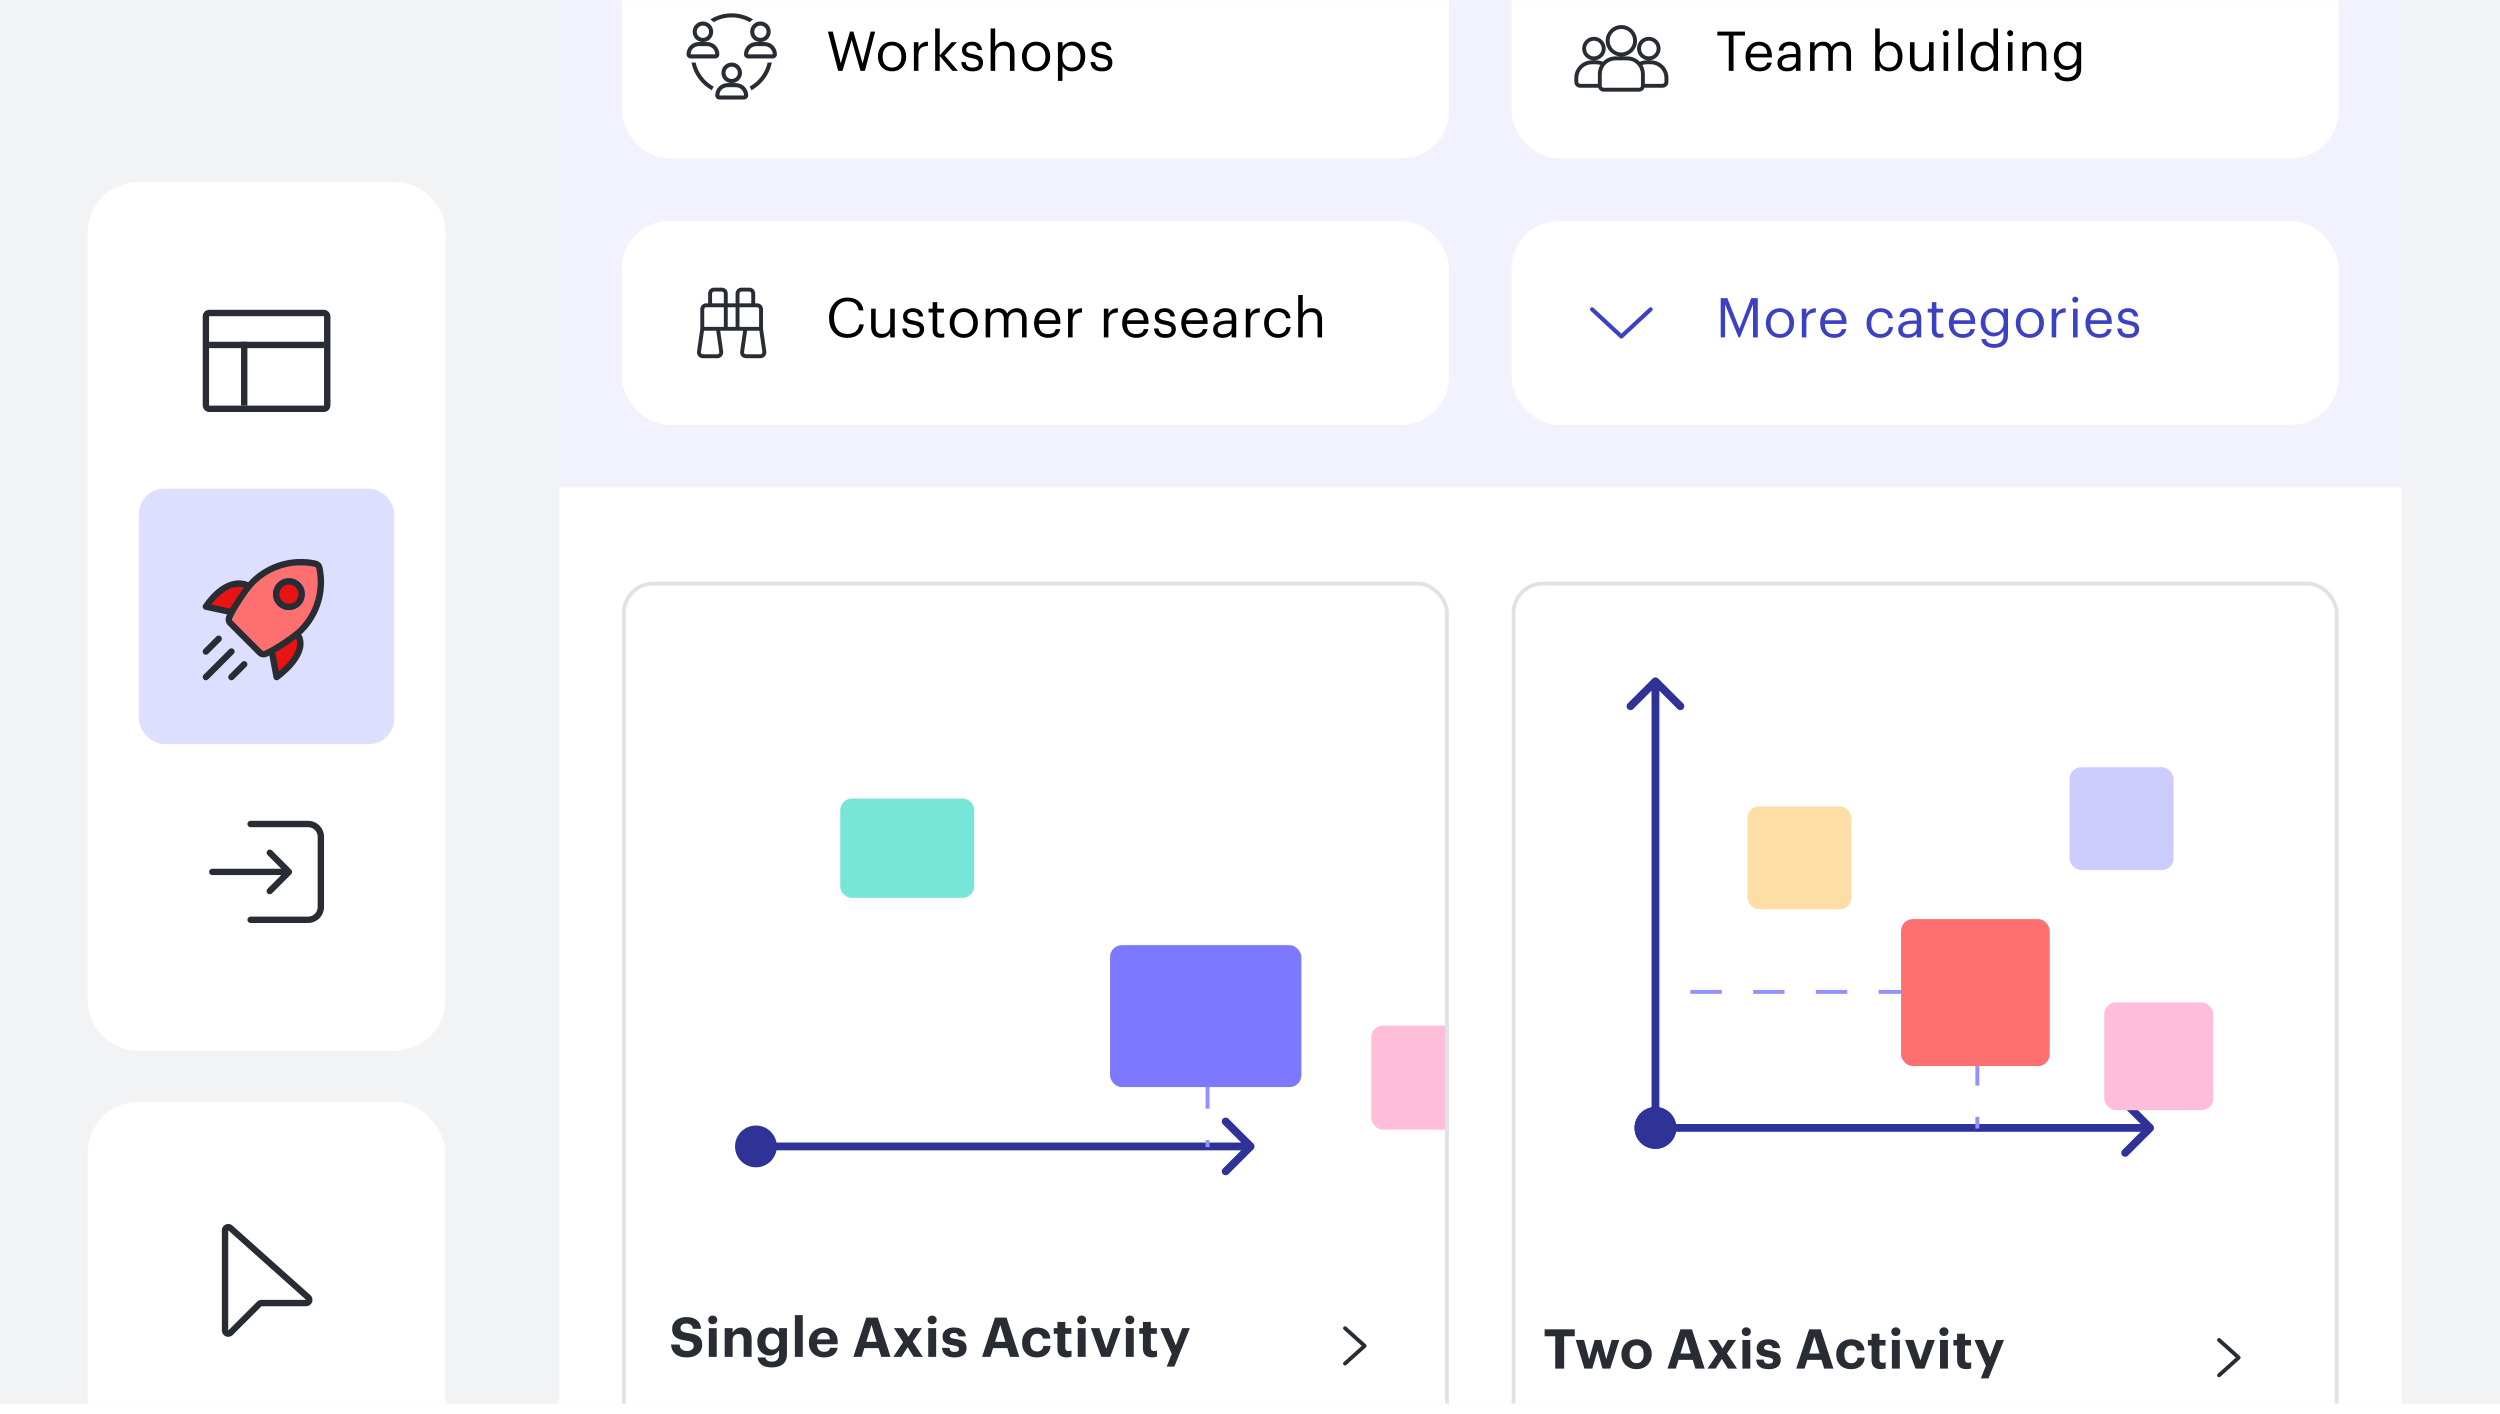 <svg width="228" height="129" viewBox="0 0 228 129" fill="none" xmlns="http://www.w3.org/2000/svg">
<g clip-path="url(#clip0_1001_5754)">
<rect width="228" height="128" transform="translate(0 0.021)" fill="#F2F3F5"/>
<g filter="url(#filter0_d_1001_5754)">
<path d="M8 20.682C8 18.108 10.086 16.021 12.66 16.021H35.961C38.535 16.021 40.621 18.108 40.621 20.682V90.585C40.621 93.158 38.535 95.245 35.961 95.245H12.66C10.086 95.245 8 93.158 8 90.585V20.682Z" fill="white"/>
<path d="M8.291 20.682C8.291 18.269 10.247 16.313 12.66 16.313H35.961C38.374 16.313 40.33 18.269 40.33 20.682V90.585C40.33 92.998 38.374 94.954 35.961 94.954H12.66C10.247 94.954 8.291 92.998 8.291 90.585V20.682Z" stroke="white" stroke-width="0.583"/>
<rect x="18.777" y="27.963" width="11.068" height="8.738" rx="0.291" stroke="#282C33" stroke-width="0.583"/>
<line x1="19.068" y1="30.876" x2="29.553" y2="30.876" stroke="#282C33" stroke-width="0.583"/>
<line x1="22.272" y1="30.585" x2="22.272" y2="36.41" stroke="#282C33" stroke-width="0.583"/>
<rect x="12.66" y="43.983" width="23.301" height="23.301" rx="2.33" fill="#DEDEFF"/>
<path d="M24.019 51.556C26.152 50.748 27.21 50.699 28.971 50.973C29.357 52.984 29.184 54.135 28.388 56.216L24.019 59.128L20.815 55.924L24.019 51.556Z" fill="#FE7070"/>
<circle cx="26.349" cy="53.594" r="1.456" fill="#4F4FE0"/>
<path fill-rule="evenodd" clip-rule="evenodd" d="M26.35 54.768C25.706 54.768 25.185 54.246 25.185 53.603C25.185 52.96 25.706 52.438 26.35 52.438C26.993 52.438 27.515 52.96 27.515 53.603C27.515 54.246 26.993 54.768 26.35 54.768Z" fill="#E81313" stroke="#282C33" stroke-width="0.583" stroke-linecap="round" stroke-linejoin="round"/>
<path d="M20.233 53.303C21.049 52.856 21.543 52.691 22.563 52.721L21.398 54.468L20.815 55.342L19.068 54.468L20.233 53.303Z" fill="#E81313"/>
<path d="M26.441 59.875C27.17 59.117 27.387 58.416 27.223 57.381L25.378 58.616L24.893 59.128L25.181 60.937L26.441 59.875Z" fill="#E81313"/>
<path fill-rule="evenodd" clip-rule="evenodd" d="M27.442 56.91C28.998 55.354 29.557 53.181 29.122 51.181C29.084 51.003 28.946 50.866 28.769 50.827C26.768 50.393 24.595 50.952 23.04 52.507C22.434 53.113 21.201 54.993 20.898 55.739C20.829 55.91 20.865 56.104 20.994 56.233L23.716 58.955C23.846 59.085 24.04 59.12 24.21 59.052C24.957 58.748 26.837 57.516 27.442 56.91Z" stroke="#282C33" stroke-width="0.583" stroke-linecap="round" stroke-linejoin="round"/>
<path d="M27.269 57.507C28.004 59.221 25.23 61.167 25.23 61.167L24.819 58.977" stroke="#282C33" stroke-width="0.583" stroke-linecap="round" stroke-linejoin="round"/>
<path d="M22.549 52.787C20.506 51.974 18.776 54.741 18.776 54.741L21.079 55.237" stroke="#282C33" stroke-width="0.583" stroke-linecap="round" stroke-linejoin="round"/>
<path d="M21.107 58.837L18.777 61.167" stroke="#282C33" stroke-width="0.583" stroke-linecap="round"/>
<path d="M22.272 60.002L21.107 61.167" stroke="#282C33" stroke-width="0.583" stroke-linecap="round"/>
<path d="M19.942 57.672L18.777 58.837" stroke="#282C33" stroke-width="0.583" stroke-linecap="round"/>
<path d="M22.854 83.012C22.693 83.012 22.563 83.142 22.563 83.303C22.563 83.464 22.693 83.594 22.854 83.594H28.097C28.901 83.594 29.553 82.942 29.553 82.138V75.73C29.553 74.926 28.901 74.274 28.097 74.274H22.854C22.693 74.274 22.563 74.404 22.563 74.565C22.563 74.726 22.693 74.856 22.854 74.856L28.097 74.856C28.58 74.856 28.971 75.248 28.971 75.73V82.138C28.971 82.621 28.58 83.012 28.097 83.012H22.854Z" fill="#282C33"/>
<path d="M26.556 78.728C26.67 78.842 26.67 79.026 26.556 79.14L24.809 80.888C24.695 81.001 24.511 81.001 24.397 80.888C24.283 80.774 24.283 80.589 24.397 80.476L25.647 79.225L19.359 79.225C19.198 79.225 19.068 79.095 19.068 78.934C19.068 78.773 19.198 78.643 19.359 78.643L25.647 78.643L24.397 77.392C24.283 77.279 24.283 77.094 24.397 76.981C24.511 76.867 24.695 76.867 24.809 76.981L26.556 78.728Z" fill="#282C33"/>
</g>
<g filter="url(#filter1_d_1001_5754)">
<rect x="8" y="99.905" width="32.621" height="242.33" rx="4.66" fill="white"/>
<path fill-rule="evenodd" clip-rule="evenodd" d="M20.233 111.624C20.233 111.121 20.828 110.854 21.203 111.189L28.304 117.529C28.703 117.885 28.451 118.546 27.916 118.546H23.849L21.227 121.167C20.86 121.534 20.233 121.275 20.233 120.756V111.624ZM27.916 117.964L20.815 111.624V120.756L23.437 118.134C23.546 118.025 23.694 117.964 23.849 117.964L27.916 117.964Z" fill="#282C33"/>
</g>
<g filter="url(#filter2_d_1001_5754)">
<g clip-path="url(#clip1_1001_5754)">
<rect x="51" y="-75.996" width="168" height="245.209" rx="1.43" fill="white"/>
<rect width="168" height="78.638" transform="translate(51 -35.962)" fill="#F2F2FF"/>
<rect x="56.719" y="-5.937" width="75.421" height="18.587" rx="4.289" fill="white"/>
<path fill-rule="evenodd" clip-rule="evenodd" d="M70.013 3.918H70.395C70.173 5.012 69.473 5.931 68.526 6.453C68.486 6.331 68.433 6.217 68.365 6.113C69.187 5.656 69.798 4.862 70.009 3.918H70.013ZM65.083 6.113C64.261 5.656 63.65 4.862 63.439 3.918H63.057C63.278 5.012 63.979 5.931 64.926 6.453C64.965 6.331 65.019 6.217 65.087 6.113H65.083ZM66.728 -0.199C67.328 -0.199 67.889 -0.042 68.379 0.233C68.468 0.133 68.572 0.047 68.69 -0.017C68.118 -0.367 67.45 -0.571 66.731 -0.571C66.013 -0.571 65.341 -0.367 64.772 -0.017C64.887 0.051 64.994 0.137 65.083 0.233C65.57 -0.042 66.134 -0.199 66.735 -0.199H66.728Z" fill="#282C33"/>
<path d="M69.723 2.421C70.138 2.421 70.474 2.757 70.474 3.171H68.225C68.225 2.757 68.561 2.421 68.976 2.421H69.727M69.727 2.045H68.976C68.354 2.045 67.854 2.549 67.854 3.168C67.854 3.375 68.022 3.543 68.229 3.543H70.477C70.685 3.543 70.853 3.375 70.853 3.168C70.853 2.546 70.349 2.045 69.73 2.045H69.727ZM69.351 0.548C69.662 0.548 69.912 0.798 69.912 1.109C69.912 1.42 69.662 1.67 69.351 1.67C69.04 1.67 68.79 1.42 68.79 1.109C68.79 0.798 69.04 0.548 69.351 0.548ZM69.351 0.172C68.833 0.172 68.415 0.591 68.415 1.109C68.415 1.627 68.833 2.045 69.351 2.045C69.87 2.045 70.288 1.627 70.288 1.109C70.288 0.591 69.87 0.172 69.351 0.172ZM64.479 2.421C64.894 2.421 65.23 2.757 65.23 3.171H62.982C62.982 2.757 63.318 2.421 63.732 2.421H64.483M64.483 2.045H63.732C63.11 2.045 62.61 2.549 62.61 3.168C62.61 3.375 62.778 3.543 62.985 3.543H65.23C65.437 3.543 65.605 3.375 65.605 3.168C65.605 2.546 65.101 2.045 64.483 2.045ZM64.108 0.548C64.418 0.548 64.669 0.798 64.669 1.109C64.669 1.42 64.418 1.67 64.108 1.67C63.797 1.67 63.546 1.42 63.546 1.109C63.546 0.798 63.797 0.548 64.108 0.548ZM64.108 0.172C63.589 0.172 63.171 0.591 63.171 1.109C63.171 1.627 63.589 2.045 64.108 2.045C64.626 2.045 65.044 1.627 65.044 1.109C65.044 0.591 64.626 0.172 64.108 0.172ZM67.103 6.167C67.518 6.167 67.854 6.503 67.854 6.917H65.605C65.605 6.503 65.941 6.167 66.356 6.167H67.106M67.106 5.791H66.356C65.734 5.791 65.234 6.295 65.234 6.914C65.234 7.121 65.401 7.289 65.609 7.289H67.857C68.064 7.289 68.233 7.121 68.233 6.914C68.233 6.292 67.728 5.791 67.11 5.791H67.106ZM66.731 4.294C67.042 4.294 67.292 4.544 67.292 4.855C67.292 5.166 67.042 5.416 66.731 5.416C66.42 5.416 66.17 5.166 66.17 4.855C66.17 4.544 66.42 4.294 66.731 4.294ZM66.731 3.918C66.213 3.918 65.795 4.337 65.795 4.855C65.795 5.373 66.213 5.791 66.731 5.791C67.249 5.791 67.668 5.373 67.668 4.855C67.668 4.337 67.249 3.918 66.731 3.918Z" fill="#282C33"/>
<path d="M75.507 1.098H75.952L76.678 3.986L77.519 1.098H77.829L78.669 3.996L79.405 1.098H79.811L78.88 4.676H78.479L77.669 1.849L76.833 4.676H76.438L75.507 1.098ZM81.354 4.376C81.484 4.376 81.602 4.353 81.709 4.306C81.816 4.259 81.906 4.193 81.979 4.106C82.053 4.019 82.109 3.916 82.149 3.796C82.189 3.672 82.21 3.537 82.21 3.39V3.355C82.21 3.205 82.189 3.068 82.149 2.945C82.109 2.821 82.051 2.716 81.974 2.63C81.901 2.543 81.811 2.476 81.704 2.429C81.601 2.383 81.484 2.359 81.354 2.359C81.224 2.359 81.105 2.383 80.998 2.429C80.892 2.476 80.802 2.543 80.728 2.63C80.655 2.716 80.598 2.821 80.558 2.945C80.518 3.065 80.498 3.2 80.498 3.35V3.39C80.498 3.69 80.573 3.931 80.723 4.111C80.877 4.288 81.087 4.376 81.354 4.376ZM81.349 4.721C81.162 4.721 80.99 4.688 80.833 4.621C80.677 4.554 80.541 4.463 80.428 4.346C80.314 4.226 80.226 4.084 80.163 3.921C80.099 3.757 80.068 3.58 80.068 3.39V3.35C80.068 3.153 80.099 2.973 80.163 2.81C80.229 2.646 80.32 2.506 80.433 2.389C80.546 2.269 80.681 2.177 80.838 2.114C80.995 2.047 81.167 2.014 81.354 2.014C81.537 2.014 81.707 2.047 81.864 2.114C82.024 2.177 82.161 2.268 82.275 2.384C82.388 2.501 82.476 2.641 82.54 2.805C82.606 2.968 82.64 3.148 82.64 3.345V3.385C82.64 3.582 82.606 3.764 82.54 3.931C82.476 4.094 82.386 4.234 82.269 4.351C82.156 4.468 82.021 4.559 81.864 4.626C81.707 4.69 81.536 4.721 81.349 4.721ZM83.347 2.059H83.762V2.529C83.802 2.456 83.847 2.389 83.897 2.329C83.95 2.266 84.01 2.213 84.077 2.169C84.144 2.122 84.222 2.086 84.312 2.059C84.402 2.032 84.506 2.017 84.623 2.014V2.404C84.493 2.411 84.374 2.428 84.267 2.454C84.16 2.481 84.069 2.526 83.992 2.589C83.919 2.653 83.862 2.738 83.822 2.845C83.782 2.948 83.762 3.08 83.762 3.24V4.676H83.347V2.059ZM85.287 0.808H85.702V3.265L86.788 2.059H87.273L86.152 3.275L87.368 4.676H86.863L85.702 3.32V4.676H85.287V0.808ZM88.692 4.721C88.379 4.721 88.132 4.648 87.952 4.501C87.775 4.351 87.68 4.141 87.666 3.871H88.072C88.088 4.027 88.142 4.151 88.232 4.241C88.325 4.331 88.477 4.376 88.687 4.376C88.887 4.376 89.033 4.343 89.123 4.276C89.213 4.206 89.258 4.101 89.258 3.961C89.258 3.824 89.206 3.725 89.103 3.665C89.002 3.605 88.851 3.557 88.647 3.52C88.477 3.49 88.334 3.455 88.217 3.415C88.1 3.372 88.007 3.32 87.937 3.26C87.867 3.2 87.815 3.128 87.781 3.045C87.751 2.961 87.737 2.863 87.737 2.75C87.737 2.63 87.763 2.524 87.817 2.434C87.87 2.341 87.938 2.264 88.022 2.204C88.109 2.141 88.204 2.094 88.307 2.064C88.414 2.031 88.519 2.014 88.622 2.014C88.739 2.014 88.851 2.027 88.957 2.054C89.064 2.077 89.159 2.119 89.243 2.179C89.329 2.239 89.401 2.318 89.458 2.414C89.515 2.511 89.551 2.63 89.568 2.77H89.168C89.138 2.626 89.079 2.523 88.993 2.459C88.909 2.393 88.784 2.359 88.617 2.359C88.467 2.359 88.347 2.394 88.257 2.464C88.167 2.531 88.122 2.621 88.122 2.735C88.122 2.795 88.13 2.846 88.147 2.89C88.167 2.93 88.2 2.966 88.247 3C88.294 3.03 88.355 3.058 88.432 3.085C88.512 3.108 88.612 3.13 88.732 3.15C88.866 3.177 88.989 3.207 89.103 3.24C89.216 3.27 89.313 3.313 89.393 3.37C89.476 3.424 89.54 3.495 89.583 3.585C89.63 3.672 89.653 3.786 89.653 3.926C89.653 4.166 89.573 4.359 89.413 4.506C89.253 4.65 89.013 4.721 88.692 4.721ZM90.345 0.808H90.76V2.474C90.82 2.351 90.92 2.244 91.06 2.154C91.204 2.061 91.384 2.014 91.601 2.014C91.734 2.014 91.858 2.034 91.971 2.074C92.084 2.111 92.181 2.172 92.261 2.259C92.345 2.343 92.408 2.451 92.451 2.584C92.498 2.718 92.522 2.88 92.522 3.07V4.676H92.106V3.04C92.106 2.81 92.056 2.641 91.956 2.534C91.856 2.428 91.701 2.374 91.491 2.374C91.394 2.374 91.3 2.389 91.21 2.419C91.124 2.449 91.047 2.494 90.98 2.554C90.913 2.615 90.86 2.69 90.82 2.78C90.78 2.87 90.76 2.973 90.76 3.09V4.676H90.345V0.808ZM94.49 4.376C94.62 4.376 94.739 4.353 94.845 4.306C94.952 4.259 95.042 4.193 95.115 4.106C95.189 4.019 95.246 3.916 95.286 3.796C95.326 3.672 95.346 3.537 95.346 3.39V3.355C95.346 3.205 95.326 3.068 95.286 2.945C95.246 2.821 95.187 2.716 95.11 2.63C95.037 2.543 94.947 2.476 94.84 2.429C94.737 2.383 94.62 2.359 94.49 2.359C94.36 2.359 94.241 2.383 94.135 2.429C94.028 2.476 93.938 2.543 93.864 2.63C93.791 2.716 93.734 2.821 93.694 2.945C93.654 3.065 93.634 3.2 93.634 3.35V3.39C93.634 3.69 93.709 3.931 93.859 4.111C94.013 4.288 94.223 4.376 94.49 4.376ZM94.485 4.721C94.298 4.721 94.126 4.688 93.969 4.621C93.813 4.554 93.677 4.463 93.564 4.346C93.451 4.226 93.362 4.084 93.299 3.921C93.236 3.757 93.204 3.58 93.204 3.39V3.35C93.204 3.153 93.236 2.973 93.299 2.81C93.366 2.646 93.456 2.506 93.569 2.389C93.683 2.269 93.818 2.177 93.975 2.114C94.131 2.047 94.303 2.014 94.49 2.014C94.673 2.014 94.844 2.047 95 2.114C95.16 2.177 95.297 2.268 95.411 2.384C95.524 2.501 95.612 2.641 95.676 2.805C95.743 2.968 95.776 3.148 95.776 3.345V3.385C95.776 3.582 95.743 3.764 95.676 3.931C95.612 4.094 95.522 4.234 95.406 4.351C95.292 4.468 95.157 4.559 95 4.626C94.844 4.69 94.672 4.721 94.485 4.721ZM96.483 2.059H96.898V2.499C96.935 2.436 96.983 2.376 97.043 2.319C97.106 2.259 97.177 2.208 97.253 2.164C97.33 2.117 97.413 2.081 97.504 2.054C97.594 2.027 97.687 2.014 97.784 2.014C97.954 2.014 98.112 2.044 98.259 2.104C98.406 2.164 98.531 2.251 98.635 2.364C98.741 2.478 98.825 2.616 98.885 2.78C98.945 2.943 98.975 3.127 98.975 3.33V3.37C98.975 3.57 98.946 3.754 98.89 3.921C98.833 4.084 98.753 4.226 98.65 4.346C98.546 4.466 98.421 4.559 98.274 4.626C98.127 4.69 97.964 4.721 97.784 4.721C97.567 4.721 97.383 4.675 97.233 4.581C97.087 4.488 96.975 4.376 96.898 4.246V5.587H96.483V2.059ZM97.744 4.376C98.004 4.376 98.203 4.293 98.339 4.126C98.476 3.956 98.544 3.71 98.544 3.39V3.35C98.544 3.187 98.523 3.043 98.479 2.92C98.436 2.793 98.378 2.69 98.304 2.61C98.234 2.526 98.149 2.464 98.049 2.424C97.952 2.381 97.849 2.359 97.739 2.359C97.619 2.359 97.505 2.379 97.398 2.419C97.295 2.459 97.205 2.521 97.128 2.605C97.052 2.685 96.991 2.788 96.948 2.915C96.905 3.038 96.883 3.183 96.883 3.35V3.39C96.883 3.557 96.903 3.702 96.943 3.826C96.986 3.949 97.045 4.052 97.118 4.136C97.195 4.216 97.287 4.276 97.393 4.316C97.5 4.356 97.617 4.376 97.744 4.376ZM100.489 4.721C100.176 4.721 99.929 4.648 99.749 4.501C99.572 4.351 99.477 4.141 99.463 3.871H99.869C99.886 4.027 99.939 4.151 100.029 4.241C100.122 4.331 100.274 4.376 100.484 4.376C100.685 4.376 100.83 4.343 100.92 4.276C101.01 4.206 101.055 4.101 101.055 3.961C101.055 3.824 101.003 3.725 100.9 3.665C100.8 3.605 100.648 3.557 100.444 3.52C100.274 3.49 100.131 3.455 100.014 3.415C99.897 3.372 99.804 3.32 99.734 3.26C99.664 3.2 99.612 3.128 99.579 3.045C99.549 2.961 99.534 2.863 99.534 2.75C99.534 2.63 99.56 2.524 99.614 2.434C99.667 2.341 99.735 2.264 99.819 2.204C99.906 2.141 100.001 2.094 100.104 2.064C100.211 2.031 100.316 2.014 100.419 2.014C100.536 2.014 100.648 2.027 100.755 2.054C100.861 2.077 100.956 2.119 101.04 2.179C101.127 2.239 101.198 2.318 101.255 2.414C101.312 2.511 101.348 2.63 101.365 2.77H100.965C100.935 2.626 100.876 2.523 100.79 2.459C100.706 2.393 100.581 2.359 100.414 2.359C100.264 2.359 100.144 2.394 100.054 2.464C99.964 2.531 99.919 2.621 99.919 2.735C99.919 2.795 99.927 2.846 99.944 2.89C99.964 2.93 99.997 2.966 100.044 3C100.091 3.03 100.152 3.058 100.229 3.085C100.309 3.108 100.409 3.13 100.529 3.15C100.663 3.177 100.786 3.207 100.9 3.24C101.013 3.27 101.11 3.313 101.19 3.37C101.273 3.424 101.337 3.495 101.38 3.585C101.427 3.672 101.45 3.786 101.45 3.926C101.45 4.166 101.37 4.359 101.21 4.506C101.05 4.65 100.81 4.721 100.489 4.721Z" fill="black"/>
<rect x="137.86" y="-5.937" width="75.421" height="18.587" rx="4.289" fill="white"/>
<path fill-rule="evenodd" clip-rule="evenodd" d="M147.868 3C148.461 3 148.941 2.52 148.941 1.927C148.941 1.335 148.461 0.855 147.868 0.855C147.276 0.855 146.796 1.335 146.796 1.927C146.796 2.52 147.276 3 147.868 3ZM147.868 3.357C148.658 3.357 149.298 2.717 149.298 1.927C149.298 1.138 148.658 0.498 147.868 0.498C147.079 0.498 146.439 1.138 146.439 1.927C146.439 2.717 147.079 3.357 147.868 3.357ZM149.558 3.844C149.266 3.544 148.857 3.357 148.405 3.357H147.868H147.332C146.88 3.357 146.471 3.544 146.179 3.844C145.985 3.761 145.77 3.715 145.545 3.715H145.366C145.959 3.715 146.439 3.235 146.439 2.642C146.439 2.05 145.959 1.57 145.366 1.57C144.774 1.57 144.294 2.05 144.294 2.642C144.294 3.235 144.774 3.715 145.366 3.715H145.188C144.299 3.715 143.579 4.435 143.579 5.323V5.681C143.579 5.977 143.819 6.217 144.115 6.217H145.754C145.828 6.425 146.027 6.574 146.26 6.574H149.477C149.71 6.574 149.909 6.425 149.983 6.217H151.622C151.918 6.217 152.158 5.977 152.158 5.681V5.323C152.158 4.435 151.438 3.715 150.549 3.715H150.371C150.963 3.715 151.443 3.235 151.443 2.642C151.443 2.05 150.963 1.57 150.371 1.57C149.778 1.57 149.298 2.05 149.298 2.642C149.298 3.235 149.778 3.715 150.371 3.715H150.192C149.967 3.715 149.752 3.761 149.558 3.844ZM149.785 4.14C149.93 4.381 150.013 4.664 150.013 4.966V5.859H151.622C151.72 5.859 151.8 5.779 151.8 5.681V5.323C151.8 4.632 151.24 4.072 150.549 4.072H150.192C150.049 4.072 149.913 4.096 149.785 4.14ZM145.724 5.859V4.966C145.724 4.664 145.807 4.381 145.952 4.14C145.824 4.096 145.687 4.072 145.545 4.072H145.188C144.497 4.072 143.937 4.632 143.937 5.323V5.681C143.937 5.779 144.017 5.859 144.115 5.859H145.724ZM147.332 3.715C146.641 3.715 146.081 4.275 146.081 4.966V6.038C146.081 6.137 146.161 6.217 146.26 6.217H149.477C149.576 6.217 149.656 6.137 149.656 6.038V4.966C149.656 4.275 149.096 3.715 148.405 3.715H147.332ZM145.366 3.357C145.761 3.357 146.081 3.037 146.081 2.642C146.081 2.248 145.761 1.927 145.366 1.927C144.972 1.927 144.651 2.248 144.651 2.642C144.651 3.037 144.972 3.357 145.366 3.357ZM150.371 3.357C150.765 3.357 151.085 3.037 151.085 2.642C151.085 2.248 150.765 1.927 150.371 1.927C149.976 1.927 149.656 2.248 149.656 2.642C149.656 3.037 149.976 3.357 150.371 3.357Z" fill="#282C33"/>
<path d="M157.663 1.454H156.622V1.098H159.14V1.454H158.099V4.676H157.663V1.454ZM160.461 4.721C160.274 4.721 160.104 4.69 159.95 4.626C159.797 4.563 159.664 4.474 159.55 4.361C159.437 4.244 159.348 4.104 159.285 3.941C159.225 3.777 159.195 3.595 159.195 3.395V3.355C159.195 3.158 159.225 2.978 159.285 2.815C159.345 2.648 159.428 2.506 159.535 2.389C159.645 2.269 159.775 2.177 159.925 2.114C160.076 2.047 160.241 2.014 160.421 2.014C160.571 2.014 160.716 2.039 160.856 2.089C161 2.136 161.126 2.211 161.237 2.314C161.347 2.418 161.433 2.553 161.497 2.72C161.564 2.883 161.597 3.082 161.597 3.315V3.45H159.625C159.635 3.75 159.71 3.981 159.85 4.141C159.991 4.298 160.196 4.376 160.466 4.376C160.876 4.376 161.108 4.224 161.162 3.921H161.577C161.53 4.184 161.407 4.384 161.207 4.521C161.006 4.655 160.758 4.721 160.461 4.721ZM161.172 3.115C161.152 2.845 161.075 2.651 160.941 2.534C160.811 2.418 160.638 2.359 160.421 2.359C160.207 2.359 160.032 2.428 159.895 2.564C159.762 2.698 159.677 2.881 159.64 3.115H161.172ZM162.973 4.721C162.853 4.721 162.739 4.706 162.633 4.676C162.526 4.646 162.432 4.6 162.352 4.536C162.276 4.473 162.214 4.393 162.167 4.296C162.124 4.199 162.102 4.084 162.102 3.951C162.102 3.801 162.139 3.674 162.212 3.57C162.286 3.467 162.382 3.384 162.502 3.32C162.626 3.257 162.766 3.212 162.923 3.185C163.083 3.155 163.246 3.14 163.413 3.14H163.789V2.95C163.789 2.74 163.745 2.589 163.658 2.499C163.572 2.406 163.428 2.359 163.228 2.359C162.868 2.359 162.668 2.516 162.628 2.83H162.212C162.226 2.68 162.262 2.553 162.322 2.449C162.386 2.346 162.464 2.263 162.558 2.199C162.654 2.132 162.761 2.086 162.878 2.059C162.998 2.029 163.121 2.014 163.248 2.014C163.372 2.014 163.492 2.029 163.608 2.059C163.725 2.086 163.827 2.136 163.914 2.209C164 2.279 164.07 2.374 164.124 2.494C164.177 2.615 164.204 2.766 164.204 2.95V4.676H163.789V4.346C163.692 4.469 163.58 4.563 163.453 4.626C163.326 4.69 163.166 4.721 162.973 4.721ZM163.013 4.391C163.123 4.391 163.225 4.378 163.318 4.351C163.415 4.321 163.497 4.279 163.563 4.226C163.633 4.173 163.688 4.107 163.728 4.031C163.769 3.951 163.789 3.861 163.789 3.76V3.435H163.428C163.298 3.435 163.176 3.445 163.063 3.465C162.953 3.482 162.856 3.51 162.773 3.55C162.693 3.59 162.629 3.644 162.583 3.71C162.539 3.774 162.517 3.854 162.517 3.951C162.517 4.087 162.554 4.196 162.628 4.276C162.701 4.353 162.829 4.391 163.013 4.391ZM165.078 2.059H165.494V2.459C165.554 2.336 165.651 2.231 165.784 2.144C165.921 2.057 166.084 2.014 166.274 2.014C166.445 2.014 166.598 2.052 166.735 2.129C166.872 2.203 166.973 2.328 167.04 2.504C167.083 2.421 167.14 2.349 167.21 2.289C167.28 2.226 167.355 2.174 167.435 2.134C167.516 2.094 167.599 2.064 167.686 2.044C167.772 2.024 167.856 2.014 167.936 2.014C168.053 2.014 168.164 2.032 168.271 2.069C168.378 2.106 168.471 2.166 168.551 2.249C168.631 2.333 168.695 2.441 168.742 2.574C168.792 2.705 168.817 2.865 168.817 3.055V4.676H168.401V3.025C168.401 2.795 168.353 2.63 168.256 2.529C168.163 2.426 168.026 2.374 167.846 2.374C167.759 2.374 167.674 2.389 167.591 2.419C167.511 2.446 167.437 2.489 167.37 2.549C167.307 2.606 167.255 2.68 167.215 2.77C167.175 2.856 167.155 2.958 167.155 3.075V4.676H166.74V3.025C166.74 2.795 166.691 2.63 166.595 2.529C166.501 2.426 166.365 2.374 166.184 2.374C166.098 2.374 166.013 2.389 165.929 2.419C165.849 2.446 165.776 2.489 165.709 2.549C165.646 2.606 165.594 2.68 165.554 2.77C165.514 2.856 165.494 2.958 165.494 3.075V4.676H165.078V2.059ZM172.317 4.721C172.104 4.721 171.922 4.675 171.772 4.581C171.622 4.488 171.508 4.376 171.431 4.246V4.676H171.016V0.808H171.431V2.499C171.468 2.436 171.517 2.376 171.577 2.319C171.64 2.259 171.71 2.208 171.787 2.164C171.863 2.117 171.947 2.081 172.037 2.054C172.127 2.027 172.22 2.014 172.317 2.014C172.487 2.014 172.646 2.044 172.793 2.104C172.939 2.164 173.065 2.251 173.168 2.364C173.275 2.478 173.358 2.616 173.418 2.78C173.478 2.943 173.508 3.127 173.508 3.33V3.37C173.508 3.57 173.48 3.754 173.423 3.921C173.366 4.084 173.286 4.226 173.183 4.346C173.08 4.466 172.954 4.559 172.808 4.626C172.661 4.69 172.497 4.721 172.317 4.721ZM172.277 4.376C172.537 4.376 172.736 4.293 172.873 4.126C173.009 3.956 173.078 3.71 173.078 3.39V3.35C173.078 3.187 173.056 3.043 173.013 2.92C172.969 2.793 172.911 2.69 172.838 2.61C172.768 2.526 172.683 2.464 172.582 2.424C172.486 2.381 172.382 2.359 172.272 2.359C172.152 2.359 172.039 2.379 171.932 2.419C171.828 2.459 171.738 2.521 171.662 2.605C171.585 2.685 171.525 2.788 171.481 2.915C171.438 3.038 171.416 3.183 171.416 3.35V3.39C171.416 3.557 171.436 3.702 171.476 3.826C171.52 3.949 171.578 4.052 171.652 4.136C171.728 4.216 171.82 4.276 171.927 4.316C172.034 4.356 172.15 4.376 172.277 4.376ZM175.098 4.721C174.968 4.721 174.846 4.703 174.733 4.666C174.623 4.63 174.527 4.571 174.447 4.491C174.367 4.408 174.304 4.303 174.257 4.176C174.211 4.049 174.187 3.896 174.187 3.715V2.059H174.603V3.695C174.603 3.926 174.651 4.094 174.748 4.201C174.848 4.308 175.001 4.361 175.208 4.361C175.301 4.361 175.392 4.346 175.478 4.316C175.565 4.286 175.642 4.241 175.708 4.181C175.775 4.121 175.829 4.046 175.869 3.956C175.909 3.866 175.929 3.762 175.929 3.645V2.059H176.344V4.676H175.929V4.261C175.869 4.384 175.767 4.493 175.623 4.586C175.483 4.676 175.308 4.721 175.098 4.721ZM177.257 2.059H177.672V4.676H177.257V2.059ZM177.457 1.514C177.38 1.514 177.315 1.487 177.262 1.434C177.209 1.38 177.182 1.315 177.182 1.238C177.182 1.162 177.209 1.097 177.262 1.043C177.315 0.99 177.38 0.963 177.457 0.963C177.534 0.963 177.599 0.99 177.652 1.043C177.706 1.097 177.732 1.162 177.732 1.238C177.732 1.315 177.706 1.38 177.652 1.434C177.599 1.487 177.534 1.514 177.457 1.514ZM178.591 0.808H179.011V4.676H178.591V0.808ZM180.906 4.721C180.736 4.721 180.577 4.693 180.431 4.636C180.287 4.576 180.162 4.491 180.055 4.381C179.952 4.268 179.87 4.131 179.81 3.971C179.753 3.807 179.725 3.624 179.725 3.42V3.38C179.725 3.18 179.755 2.997 179.815 2.83C179.875 2.663 179.959 2.519 180.065 2.399C180.172 2.276 180.3 2.181 180.451 2.114C180.601 2.047 180.766 2.014 180.946 2.014C181.166 2.014 181.345 2.061 181.481 2.154C181.618 2.244 181.725 2.353 181.802 2.479V0.808H182.217V4.676H181.802V4.226C181.765 4.289 181.715 4.351 181.652 4.411C181.588 4.471 181.517 4.524 181.436 4.571C181.36 4.615 181.275 4.65 181.181 4.676C181.091 4.706 180.999 4.721 180.906 4.721ZM180.951 4.376C181.071 4.376 181.185 4.356 181.291 4.316C181.398 4.276 181.49 4.216 181.567 4.136C181.643 4.052 181.703 3.949 181.747 3.826C181.793 3.699 181.817 3.552 181.817 3.385V3.345C181.817 3.008 181.742 2.76 181.592 2.599C181.445 2.439 181.243 2.359 180.986 2.359C180.726 2.359 180.522 2.446 180.376 2.62C180.229 2.793 180.155 3.04 180.155 3.36V3.4C180.155 3.567 180.175 3.712 180.215 3.836C180.259 3.956 180.315 4.056 180.386 4.136C180.459 4.216 180.544 4.276 180.641 4.316C180.738 4.356 180.841 4.376 180.951 4.376ZM183.126 2.059H183.542V4.676H183.126V2.059ZM183.326 1.514C183.25 1.514 183.185 1.487 183.131 1.434C183.078 1.38 183.051 1.315 183.051 1.238C183.051 1.162 183.078 1.097 183.131 1.043C183.185 0.99 183.25 0.963 183.326 0.963C183.403 0.963 183.468 0.99 183.522 1.043C183.575 1.097 183.602 1.162 183.602 1.238C183.602 1.315 183.575 1.38 183.522 1.434C183.468 1.487 183.403 1.514 183.326 1.514ZM184.45 2.059H184.866V2.474C184.926 2.351 185.026 2.244 185.166 2.154C185.309 2.061 185.49 2.014 185.706 2.014C185.84 2.014 185.963 2.034 186.077 2.074C186.19 2.111 186.287 2.172 186.367 2.259C186.45 2.343 186.514 2.451 186.557 2.584C186.604 2.718 186.627 2.88 186.627 3.07V4.676H186.212V3.04C186.212 2.81 186.162 2.641 186.062 2.534C185.962 2.428 185.807 2.374 185.596 2.374C185.5 2.374 185.406 2.389 185.316 2.419C185.229 2.449 185.153 2.494 185.086 2.554C185.019 2.615 184.966 2.69 184.926 2.78C184.886 2.87 184.866 2.973 184.866 3.09V4.676H184.45V2.059ZM188.551 5.632C188.357 5.632 188.189 5.61 188.045 5.567C187.905 5.524 187.787 5.465 187.69 5.392C187.596 5.322 187.523 5.237 187.47 5.137C187.416 5.04 187.381 4.936 187.365 4.826H187.79C187.85 5.13 188.102 5.282 188.546 5.282C188.802 5.282 189.006 5.217 189.156 5.087C189.31 4.96 189.386 4.756 189.386 4.476V4.096C189.35 4.159 189.3 4.221 189.236 4.281C189.176 4.341 189.106 4.394 189.026 4.441C188.949 4.484 188.866 4.521 188.776 4.551C188.686 4.578 188.594 4.591 188.501 4.591C188.33 4.591 188.172 4.561 188.025 4.501C187.878 4.438 187.752 4.351 187.645 4.241C187.541 4.131 187.46 4.001 187.4 3.851C187.34 3.697 187.31 3.53 187.31 3.35V3.315C187.31 3.138 187.34 2.971 187.4 2.815C187.46 2.655 187.543 2.516 187.65 2.399C187.757 2.279 187.885 2.186 188.035 2.119C188.185 2.049 188.35 2.014 188.531 2.014C188.751 2.014 188.929 2.061 189.066 2.154C189.203 2.244 189.31 2.353 189.386 2.479V2.059H189.802V4.501C189.802 4.691 189.77 4.856 189.707 4.997C189.643 5.14 189.556 5.258 189.446 5.352C189.336 5.445 189.205 5.515 189.051 5.562C188.901 5.609 188.734 5.632 188.551 5.632ZM188.546 4.246C188.666 4.246 188.777 4.226 188.881 4.186C188.988 4.142 189.079 4.082 189.156 4.006C189.233 3.926 189.293 3.829 189.336 3.715C189.38 3.599 189.401 3.467 189.401 3.32V3.285C189.401 2.991 189.326 2.765 189.176 2.605C189.029 2.441 188.828 2.359 188.571 2.359C188.441 2.359 188.324 2.383 188.22 2.429C188.117 2.476 188.03 2.541 187.96 2.625C187.89 2.705 187.835 2.803 187.795 2.92C187.758 3.033 187.74 3.158 187.74 3.295V3.335C187.74 3.479 187.762 3.607 187.805 3.72C187.848 3.831 187.905 3.926 187.975 4.006C188.049 4.082 188.134 4.142 188.23 4.186C188.33 4.226 188.436 4.246 188.546 4.246Z" fill="black"/>
<rect x="56.719" y="18.37" width="75.421" height="18.587" rx="4.289" fill="white"/>
<path fill-rule="evenodd" clip-rule="evenodd" d="M65.119 24.447C64.823 24.447 64.583 24.687 64.583 24.983V25.876H64.404C64.108 25.876 63.868 26.116 63.868 26.413V28.187L63.571 30.269C63.525 30.592 63.775 30.881 64.102 30.881H65.422C65.748 30.881 65.999 30.592 65.953 30.269L65.683 28.378H67.773L67.503 30.269C67.457 30.592 67.707 30.881 68.034 30.881H69.354C69.68 30.881 69.931 30.592 69.885 30.269L69.587 28.187V26.413C69.587 26.116 69.347 25.876 69.051 25.876H68.873V24.983C68.873 24.687 68.632 24.447 68.336 24.447H67.621C67.325 24.447 67.085 24.687 67.085 24.983V25.876H66.37L66.37 24.983C66.37 24.687 66.13 24.447 65.834 24.447H65.119ZM66.013 26.234H64.404C64.306 26.234 64.226 26.314 64.226 26.413V28.021H66.013V26.234ZM66.37 28.021H67.085V26.234H66.37V28.021ZM67.443 26.234V28.021H69.23V26.413C69.23 26.314 69.15 26.234 69.051 26.234H67.443ZM67.443 25.876H68.515V24.983C68.515 24.884 68.435 24.804 68.336 24.804H67.621C67.523 24.804 67.443 24.884 67.443 24.983L67.443 25.876ZM66.013 25.876H64.941V24.983C64.941 24.884 65.021 24.804 65.119 24.804H65.834C65.933 24.804 66.013 24.884 66.013 24.983V25.876ZM63.925 30.319L64.202 28.378H65.322L65.599 30.319C65.614 30.427 65.531 30.523 65.422 30.523H64.102C63.993 30.523 63.909 30.427 63.925 30.319ZM67.857 30.319L68.134 28.378H69.254L69.531 30.319C69.546 30.427 69.463 30.523 69.354 30.523H68.034C67.925 30.523 67.841 30.427 67.857 30.319Z" fill="#282C33"/>
<path d="M77.283 29.028C77.023 29.028 76.79 28.986 76.583 28.903C76.379 28.816 76.204 28.694 76.057 28.537C75.914 28.377 75.804 28.187 75.727 27.967C75.65 27.743 75.612 27.493 75.612 27.216V27.176C75.612 26.913 75.654 26.669 75.737 26.445C75.82 26.222 75.937 26.029 76.087 25.865C76.237 25.701 76.414 25.575 76.618 25.485C76.825 25.395 77.05 25.35 77.293 25.35C77.48 25.35 77.657 25.375 77.824 25.425C77.991 25.475 78.139 25.548 78.269 25.645C78.399 25.742 78.506 25.863 78.589 26.01C78.673 26.157 78.725 26.327 78.745 26.521H78.314C78.267 26.247 78.162 26.042 77.999 25.905C77.839 25.765 77.605 25.695 77.298 25.695C77.112 25.695 76.941 25.73 76.788 25.8C76.638 25.87 76.509 25.968 76.403 26.095C76.296 26.222 76.212 26.377 76.152 26.561C76.092 26.744 76.062 26.948 76.062 27.171V27.211C76.062 27.438 76.091 27.643 76.147 27.827C76.204 28.007 76.284 28.16 76.388 28.287C76.494 28.41 76.623 28.506 76.773 28.572C76.926 28.639 77.1 28.672 77.293 28.672C77.587 28.672 77.829 28.601 78.019 28.457C78.209 28.31 78.328 28.09 78.374 27.797H78.78C78.716 28.21 78.551 28.519 78.284 28.722C78.017 28.926 77.684 29.028 77.283 29.028ZM80.357 29.028C80.227 29.028 80.105 29.009 79.992 28.973C79.882 28.936 79.786 28.878 79.706 28.797C79.626 28.714 79.563 28.609 79.516 28.482C79.469 28.355 79.446 28.202 79.446 28.022V26.365H79.862V28.002C79.862 28.232 79.91 28.401 80.007 28.507C80.107 28.614 80.26 28.667 80.467 28.667C80.56 28.667 80.65 28.652 80.737 28.622C80.824 28.592 80.901 28.547 80.967 28.487C81.034 28.427 81.088 28.352 81.127 28.262C81.168 28.172 81.188 28.069 81.188 27.952V26.365H81.603V28.983H81.188V28.567C81.127 28.691 81.026 28.799 80.882 28.893C80.742 28.983 80.567 29.028 80.357 29.028ZM83.317 29.028C83.003 29.028 82.756 28.954 82.576 28.808C82.399 28.657 82.304 28.447 82.291 28.177H82.696C82.713 28.334 82.766 28.457 82.856 28.547C82.95 28.637 83.101 28.682 83.312 28.682C83.512 28.682 83.657 28.649 83.747 28.582C83.837 28.512 83.882 28.407 83.882 28.267C83.882 28.13 83.83 28.032 83.727 27.972C83.627 27.912 83.475 27.863 83.272 27.827C83.101 27.797 82.958 27.762 82.841 27.722C82.724 27.678 82.631 27.627 82.561 27.567C82.491 27.506 82.439 27.435 82.406 27.351C82.376 27.268 82.361 27.169 82.361 27.056C82.361 26.936 82.388 26.831 82.441 26.741C82.494 26.647 82.563 26.571 82.646 26.511C82.733 26.447 82.828 26.401 82.931 26.37C83.038 26.337 83.143 26.32 83.247 26.32C83.363 26.32 83.475 26.334 83.582 26.36C83.689 26.384 83.784 26.425 83.867 26.485C83.954 26.546 84.026 26.624 84.082 26.721C84.139 26.817 84.176 26.936 84.192 27.076H83.792C83.762 26.933 83.704 26.829 83.617 26.766C83.534 26.699 83.408 26.666 83.242 26.666C83.091 26.666 82.971 26.701 82.881 26.771C82.791 26.837 82.746 26.928 82.746 27.041C82.746 27.101 82.754 27.153 82.771 27.196C82.791 27.236 82.825 27.273 82.871 27.306C82.918 27.336 82.98 27.365 83.056 27.391C83.136 27.415 83.237 27.436 83.357 27.456C83.49 27.483 83.614 27.513 83.727 27.546C83.84 27.576 83.937 27.62 84.017 27.677C84.101 27.73 84.164 27.802 84.207 27.892C84.254 27.979 84.277 28.092 84.277 28.232C84.277 28.472 84.197 28.666 84.037 28.812C83.877 28.956 83.637 29.028 83.317 29.028ZM85.765 29.018C85.524 29.018 85.346 28.954 85.229 28.828C85.116 28.701 85.059 28.534 85.059 28.327V26.716H84.684V26.365H85.059V25.77H85.474V26.365H86.085V26.716H85.474V28.287C85.474 28.541 85.583 28.667 85.8 28.667C85.866 28.667 85.925 28.662 85.975 28.652C86.025 28.642 86.073 28.629 86.12 28.612V28.963C86.077 28.979 86.028 28.993 85.975 29.003C85.921 29.013 85.851 29.018 85.765 29.018ZM87.897 28.682C88.028 28.682 88.146 28.659 88.253 28.612C88.359 28.566 88.45 28.499 88.523 28.412C88.596 28.325 88.653 28.222 88.693 28.102C88.733 27.979 88.753 27.843 88.753 27.697V27.662C88.753 27.511 88.733 27.375 88.693 27.251C88.653 27.128 88.595 27.023 88.518 26.936C88.445 26.849 88.354 26.782 88.248 26.736C88.144 26.689 88.028 26.666 87.897 26.666C87.767 26.666 87.649 26.689 87.542 26.736C87.435 26.782 87.345 26.849 87.272 26.936C87.198 27.023 87.142 27.128 87.102 27.251C87.062 27.371 87.042 27.506 87.042 27.657V27.697C87.042 27.997 87.117 28.237 87.267 28.417C87.42 28.594 87.63 28.682 87.897 28.682ZM87.892 29.028C87.706 29.028 87.534 28.994 87.377 28.928C87.22 28.861 87.085 28.769 86.972 28.652C86.858 28.532 86.77 28.39 86.706 28.227C86.643 28.064 86.611 27.887 86.611 27.697V27.657C86.611 27.46 86.643 27.28 86.706 27.116C86.773 26.953 86.863 26.812 86.977 26.696C87.09 26.576 87.225 26.484 87.382 26.421C87.539 26.354 87.711 26.32 87.897 26.32C88.081 26.32 88.251 26.354 88.408 26.421C88.568 26.484 88.705 26.574 88.818 26.691C88.932 26.808 89.02 26.948 89.083 27.111C89.15 27.274 89.183 27.455 89.183 27.651V27.692C89.183 27.888 89.15 28.07 89.083 28.237C89.02 28.401 88.93 28.541 88.813 28.657C88.7 28.774 88.565 28.866 88.408 28.933C88.251 28.996 88.079 29.028 87.892 29.028ZM89.89 26.365H90.305V26.766C90.365 26.642 90.462 26.537 90.596 26.451C90.733 26.364 90.896 26.32 91.086 26.32C91.256 26.32 91.41 26.359 91.546 26.436C91.683 26.509 91.785 26.634 91.852 26.811C91.895 26.727 91.952 26.656 92.022 26.596C92.092 26.532 92.167 26.48 92.247 26.441C92.327 26.401 92.411 26.37 92.497 26.35C92.584 26.33 92.668 26.32 92.748 26.32C92.864 26.32 92.976 26.339 93.083 26.375C93.19 26.412 93.283 26.472 93.363 26.556C93.443 26.639 93.507 26.747 93.553 26.881C93.603 27.011 93.628 27.171 93.628 27.361V28.983H93.213V27.331C93.213 27.101 93.165 26.936 93.068 26.836C92.974 26.732 92.838 26.681 92.657 26.681C92.571 26.681 92.486 26.696 92.402 26.726C92.322 26.752 92.249 26.796 92.182 26.856C92.119 26.913 92.067 26.986 92.027 27.076C91.987 27.163 91.967 27.265 91.967 27.381V28.983H91.552V27.331C91.552 27.101 91.503 26.936 91.406 26.836C91.313 26.732 91.176 26.681 90.996 26.681C90.909 26.681 90.824 26.696 90.741 26.726C90.661 26.752 90.587 26.796 90.521 26.856C90.457 26.913 90.406 26.986 90.365 27.076C90.326 27.163 90.305 27.265 90.305 27.381V28.983H89.89V26.365ZM95.574 29.028C95.388 29.028 95.217 28.996 95.064 28.933C94.91 28.869 94.777 28.781 94.664 28.667C94.55 28.551 94.462 28.41 94.398 28.247C94.338 28.084 94.308 27.902 94.308 27.702V27.662C94.308 27.465 94.338 27.285 94.398 27.121C94.458 26.954 94.542 26.812 94.649 26.696C94.759 26.576 94.889 26.484 95.039 26.421C95.189 26.354 95.354 26.32 95.534 26.32C95.684 26.32 95.83 26.345 95.97 26.395C96.113 26.442 96.24 26.517 96.35 26.621C96.46 26.724 96.547 26.859 96.61 27.026C96.677 27.189 96.71 27.388 96.71 27.622V27.757H94.739C94.749 28.057 94.824 28.287 94.964 28.447C95.104 28.604 95.309 28.682 95.579 28.682C95.99 28.682 96.222 28.531 96.275 28.227H96.69C96.644 28.491 96.52 28.691 96.32 28.828C96.12 28.961 95.871 29.028 95.574 29.028ZM96.285 27.421C96.265 27.151 96.188 26.958 96.055 26.841C95.925 26.724 95.751 26.666 95.534 26.666C95.321 26.666 95.146 26.734 95.009 26.871C94.875 27.004 94.79 27.188 94.754 27.421H96.285ZM97.406 26.365H97.822V26.836C97.862 26.762 97.907 26.696 97.957 26.636C98.01 26.572 98.07 26.519 98.137 26.476C98.204 26.429 98.282 26.392 98.372 26.365C98.462 26.339 98.566 26.324 98.682 26.32V26.711C98.552 26.717 98.434 26.734 98.327 26.761C98.22 26.788 98.129 26.832 98.052 26.896C97.978 26.959 97.922 27.044 97.882 27.151C97.842 27.255 97.822 27.386 97.822 27.546V28.983H97.406V26.365ZM100.671 26.365H101.086V26.836C101.126 26.762 101.171 26.696 101.221 26.636C101.275 26.572 101.335 26.519 101.401 26.476C101.468 26.429 101.547 26.392 101.637 26.365C101.727 26.339 101.83 26.324 101.947 26.32V26.711C101.817 26.717 101.698 26.734 101.592 26.761C101.485 26.788 101.393 26.832 101.316 26.896C101.243 26.959 101.186 27.044 101.146 27.151C101.106 27.255 101.086 27.386 101.086 27.546V28.983H100.671V26.365ZM103.609 29.028C103.422 29.028 103.252 28.996 103.098 28.933C102.945 28.869 102.811 28.781 102.698 28.667C102.584 28.551 102.496 28.41 102.433 28.247C102.372 28.084 102.342 27.902 102.342 27.702V27.662C102.342 27.465 102.372 27.285 102.433 27.121C102.493 26.954 102.576 26.812 102.683 26.696C102.793 26.576 102.923 26.484 103.073 26.421C103.223 26.354 103.388 26.32 103.568 26.32C103.719 26.32 103.864 26.345 104.004 26.395C104.147 26.442 104.274 26.517 104.384 26.621C104.494 26.724 104.581 26.859 104.644 27.026C104.711 27.189 104.744 27.388 104.744 27.622V27.757H102.773C102.783 28.057 102.858 28.287 102.998 28.447C103.138 28.604 103.343 28.682 103.614 28.682C104.024 28.682 104.256 28.531 104.309 28.227H104.724C104.678 28.491 104.554 28.691 104.354 28.828C104.154 28.961 103.905 29.028 103.609 29.028ZM104.319 27.421C104.299 27.151 104.222 26.958 104.089 26.841C103.959 26.724 103.785 26.666 103.568 26.666C103.355 26.666 103.18 26.734 103.043 26.871C102.91 27.004 102.825 27.188 102.788 27.421H104.319ZM106.276 29.028C105.962 29.028 105.715 28.954 105.535 28.808C105.358 28.657 105.263 28.447 105.25 28.177H105.655C105.672 28.334 105.725 28.457 105.815 28.547C105.909 28.637 106.06 28.682 106.271 28.682C106.471 28.682 106.616 28.649 106.706 28.582C106.796 28.512 106.841 28.407 106.841 28.267C106.841 28.13 106.789 28.032 106.686 27.972C106.586 27.912 106.434 27.863 106.231 27.827C106.06 27.797 105.917 27.762 105.8 27.722C105.683 27.678 105.59 27.627 105.52 27.567C105.45 27.506 105.398 27.435 105.365 27.351C105.335 27.268 105.32 27.169 105.32 27.056C105.32 26.936 105.346 26.831 105.4 26.741C105.453 26.647 105.522 26.571 105.605 26.511C105.692 26.447 105.787 26.401 105.89 26.37C105.997 26.337 106.102 26.32 106.206 26.32C106.322 26.32 106.434 26.334 106.541 26.36C106.648 26.384 106.743 26.425 106.826 26.485C106.913 26.546 106.985 26.624 107.041 26.721C107.098 26.817 107.135 26.936 107.151 27.076H106.751C106.721 26.933 106.663 26.829 106.576 26.766C106.492 26.699 106.367 26.666 106.201 26.666C106.05 26.666 105.93 26.701 105.84 26.771C105.75 26.837 105.705 26.928 105.705 27.041C105.705 27.101 105.713 27.153 105.73 27.196C105.75 27.236 105.784 27.273 105.83 27.306C105.877 27.336 105.939 27.365 106.015 27.391C106.095 27.415 106.196 27.436 106.316 27.456C106.449 27.483 106.573 27.513 106.686 27.546C106.799 27.576 106.896 27.62 106.976 27.677C107.06 27.73 107.123 27.802 107.166 27.892C107.213 27.979 107.236 28.092 107.236 28.232C107.236 28.472 107.156 28.666 106.996 28.812C106.836 28.956 106.596 29.028 106.276 29.028ZM108.999 29.028C108.812 29.028 108.642 28.996 108.488 28.933C108.335 28.869 108.201 28.781 108.088 28.667C107.975 28.551 107.886 28.41 107.823 28.247C107.763 28.084 107.733 27.902 107.733 27.702V27.662C107.733 27.465 107.763 27.285 107.823 27.121C107.883 26.954 107.966 26.812 108.073 26.696C108.183 26.576 108.313 26.484 108.463 26.421C108.614 26.354 108.779 26.32 108.959 26.32C109.109 26.32 109.254 26.345 109.394 26.395C109.538 26.442 109.664 26.517 109.775 26.621C109.885 26.724 109.971 26.859 110.035 27.026C110.101 27.189 110.135 27.388 110.135 27.622V27.757H108.163C108.173 28.057 108.248 28.287 108.388 28.447C108.528 28.604 108.734 28.682 109.004 28.682C109.414 28.682 109.646 28.531 109.699 28.227H110.115C110.068 28.491 109.945 28.691 109.744 28.828C109.544 28.961 109.296 29.028 108.999 29.028ZM109.709 27.421C109.689 27.151 109.613 26.958 109.479 26.841C109.349 26.724 109.176 26.666 108.959 26.666C108.745 26.666 108.57 26.734 108.433 26.871C108.3 27.004 108.215 27.188 108.178 27.421H109.709ZM111.511 29.028C111.391 29.028 111.277 29.013 111.17 28.983C111.064 28.953 110.97 28.906 110.89 28.843C110.814 28.779 110.752 28.699 110.705 28.602C110.662 28.506 110.64 28.39 110.64 28.257C110.64 28.107 110.677 27.98 110.75 27.877C110.824 27.773 110.92 27.69 111.04 27.627C111.164 27.563 111.304 27.518 111.461 27.491C111.621 27.461 111.784 27.446 111.951 27.446H112.326V27.256C112.326 27.046 112.283 26.896 112.196 26.806C112.11 26.712 111.966 26.666 111.766 26.666C111.406 26.666 111.206 26.823 111.165 27.136H110.75C110.763 26.986 110.8 26.859 110.86 26.756C110.924 26.652 111.002 26.569 111.095 26.506C111.192 26.439 111.299 26.392 111.416 26.365C111.536 26.335 111.659 26.32 111.786 26.32C111.909 26.32 112.03 26.335 112.146 26.365C112.263 26.392 112.365 26.442 112.452 26.516C112.538 26.586 112.608 26.681 112.662 26.801C112.715 26.921 112.742 27.073 112.742 27.256V28.983H112.326V28.652C112.23 28.776 112.118 28.869 111.991 28.933C111.864 28.996 111.704 29.028 111.511 29.028ZM111.551 28.697C111.661 28.697 111.763 28.684 111.856 28.657C111.953 28.627 112.035 28.586 112.101 28.532C112.171 28.479 112.226 28.414 112.266 28.337C112.306 28.257 112.326 28.167 112.326 28.067V27.742H111.966C111.836 27.742 111.714 27.752 111.601 27.772C111.491 27.788 111.394 27.817 111.311 27.857C111.231 27.897 111.167 27.95 111.12 28.017C111.077 28.08 111.055 28.16 111.055 28.257C111.055 28.394 111.092 28.502 111.165 28.582C111.239 28.659 111.367 28.697 111.551 28.697ZM113.616 26.365H114.032V26.836C114.072 26.762 114.117 26.696 114.167 26.636C114.22 26.572 114.28 26.519 114.347 26.476C114.414 26.429 114.492 26.392 114.582 26.365C114.672 26.339 114.776 26.324 114.892 26.32V26.711C114.762 26.717 114.644 26.734 114.537 26.761C114.43 26.788 114.339 26.832 114.262 26.896C114.189 26.959 114.132 27.044 114.092 27.151C114.052 27.255 114.032 27.386 114.032 27.546V28.983H113.616V26.365ZM116.569 29.028C116.386 29.028 116.215 28.998 116.059 28.938C115.905 28.874 115.77 28.786 115.653 28.672C115.54 28.556 115.45 28.416 115.383 28.252C115.32 28.089 115.288 27.905 115.288 27.702V27.662C115.288 27.461 115.321 27.28 115.388 27.116C115.455 26.949 115.545 26.808 115.658 26.691C115.775 26.574 115.91 26.484 116.064 26.421C116.217 26.354 116.382 26.32 116.559 26.32C116.696 26.32 116.828 26.337 116.954 26.37C117.085 26.404 117.2 26.457 117.3 26.531C117.403 26.601 117.49 26.694 117.56 26.811C117.63 26.928 117.675 27.069 117.695 27.236H117.285C117.251 27.029 117.166 26.883 117.03 26.796C116.896 26.709 116.739 26.666 116.559 26.666C116.439 26.666 116.327 26.689 116.224 26.736C116.124 26.782 116.035 26.849 115.959 26.936C115.885 27.019 115.827 27.123 115.783 27.246C115.74 27.37 115.718 27.508 115.718 27.662V27.702C115.718 28.025 115.797 28.27 115.954 28.437C116.114 28.601 116.321 28.682 116.574 28.682C116.668 28.682 116.756 28.669 116.839 28.642C116.926 28.616 117.003 28.576 117.07 28.522C117.14 28.469 117.196 28.402 117.24 28.322C117.286 28.242 117.315 28.149 117.325 28.042H117.71C117.697 28.182 117.658 28.314 117.595 28.437C117.535 28.557 117.455 28.661 117.355 28.747C117.255 28.834 117.138 28.903 117.004 28.953C116.871 29.003 116.726 29.028 116.569 29.028ZM118.396 25.114H118.811V26.781C118.871 26.657 118.971 26.551 119.111 26.46C119.255 26.367 119.435 26.32 119.652 26.32C119.785 26.32 119.909 26.34 120.022 26.381C120.136 26.417 120.232 26.479 120.312 26.566C120.396 26.649 120.459 26.757 120.503 26.891C120.549 27.024 120.573 27.186 120.573 27.376V28.983H120.157V27.346C120.157 27.116 120.107 26.948 120.007 26.841C119.907 26.734 119.752 26.681 119.542 26.681C119.445 26.681 119.352 26.696 119.262 26.726C119.175 26.756 119.098 26.801 119.031 26.861C118.965 26.921 118.911 26.996 118.871 27.086C118.831 27.176 118.811 27.28 118.811 27.396V28.983H118.396V25.114Z" fill="black"/>
<rect x="137.86" y="18.37" width="75.421" height="18.587" rx="4.289" fill="white"/>
<path fill-rule="evenodd" clip-rule="evenodd" d="M150.677 26.295C150.749 26.372 150.744 26.492 150.667 26.564L147.998 29.042C147.925 29.11 147.812 29.11 147.739 29.042L145.07 26.564C144.993 26.492 144.988 26.372 145.06 26.295C145.131 26.218 145.252 26.213 145.329 26.285L147.868 28.642L150.408 26.285C150.485 26.213 150.605 26.218 150.677 26.295Z" fill="#3C41C2"/>
<path d="M156.928 25.405H157.533L158.639 28.192L159.71 25.405H160.311V28.983H159.875V25.97L158.689 28.983H158.554L157.328 25.97V28.983H156.928V25.405ZM162.333 28.682C162.463 28.682 162.582 28.659 162.688 28.612C162.795 28.566 162.885 28.499 162.959 28.412C163.032 28.325 163.089 28.222 163.129 28.102C163.169 27.979 163.189 27.843 163.189 27.697V27.662C163.189 27.511 163.169 27.375 163.129 27.251C163.089 27.128 163.03 27.023 162.954 26.936C162.88 26.849 162.79 26.782 162.683 26.736C162.58 26.689 162.463 26.666 162.333 26.666C162.203 26.666 162.085 26.689 161.978 26.736C161.871 26.782 161.781 26.849 161.708 26.936C161.634 27.023 161.577 27.128 161.537 27.251C161.497 27.371 161.477 27.506 161.477 27.657V27.697C161.477 27.997 161.552 28.237 161.703 28.417C161.856 28.594 162.066 28.682 162.333 28.682ZM162.328 29.028C162.141 29.028 161.969 28.994 161.813 28.928C161.656 28.861 161.521 28.769 161.407 28.652C161.294 28.532 161.205 28.39 161.142 28.227C161.079 28.064 161.047 27.887 161.047 27.697V27.657C161.047 27.46 161.079 27.28 161.142 27.116C161.209 26.953 161.299 26.812 161.412 26.696C161.526 26.576 161.661 26.484 161.818 26.421C161.974 26.354 162.146 26.32 162.333 26.32C162.517 26.32 162.687 26.354 162.844 26.421C163.004 26.484 163.14 26.574 163.254 26.691C163.367 26.808 163.456 26.948 163.519 27.111C163.586 27.274 163.619 27.455 163.619 27.651V27.692C163.619 27.888 163.586 28.07 163.519 28.237C163.456 28.401 163.366 28.541 163.249 28.657C163.135 28.774 163 28.866 162.844 28.933C162.687 28.996 162.515 29.028 162.328 29.028ZM164.326 26.365H164.741V26.836C164.781 26.762 164.826 26.696 164.876 26.636C164.93 26.572 164.99 26.519 165.056 26.476C165.123 26.429 165.202 26.392 165.292 26.365C165.382 26.339 165.485 26.324 165.602 26.32V26.711C165.472 26.717 165.353 26.734 165.247 26.761C165.14 26.788 165.048 26.832 164.971 26.896C164.898 26.959 164.841 27.044 164.801 27.151C164.761 27.255 164.741 27.386 164.741 27.546V28.983H164.326V26.365ZM167.264 29.028C167.077 29.028 166.907 28.996 166.753 28.933C166.6 28.869 166.466 28.781 166.353 28.667C166.239 28.551 166.151 28.41 166.088 28.247C166.028 28.084 165.997 27.902 165.997 27.702V27.662C165.997 27.465 166.028 27.285 166.088 27.121C166.148 26.954 166.231 26.812 166.338 26.696C166.448 26.576 166.578 26.484 166.728 26.421C166.878 26.354 167.043 26.32 167.224 26.32C167.374 26.32 167.519 26.345 167.659 26.395C167.802 26.442 167.929 26.517 168.039 26.621C168.149 26.724 168.236 26.859 168.299 27.026C168.366 27.189 168.4 27.388 168.4 27.622V27.757H166.428C166.438 28.057 166.513 28.287 166.653 28.447C166.793 28.604 166.998 28.682 167.269 28.682C167.679 28.682 167.911 28.531 167.964 28.227H168.38C168.333 28.491 168.209 28.691 168.009 28.828C167.809 28.961 167.56 29.028 167.264 29.028ZM167.974 27.421C167.954 27.151 167.877 26.958 167.744 26.841C167.614 26.724 167.44 26.666 167.224 26.666C167.01 26.666 166.835 26.734 166.698 26.871C166.565 27.004 166.48 27.188 166.443 27.421H167.974ZM171.506 29.028C171.322 29.028 171.152 28.998 170.995 28.938C170.842 28.874 170.707 28.786 170.59 28.672C170.477 28.556 170.387 28.416 170.32 28.252C170.256 28.089 170.225 27.905 170.225 27.702V27.662C170.225 27.461 170.258 27.28 170.325 27.116C170.392 26.949 170.482 26.808 170.595 26.691C170.712 26.574 170.847 26.484 171 26.421C171.154 26.354 171.319 26.32 171.496 26.32C171.633 26.32 171.764 26.337 171.891 26.37C172.021 26.404 172.136 26.457 172.236 26.531C172.34 26.601 172.427 26.694 172.497 26.811C172.567 26.928 172.612 27.069 172.632 27.236H172.221C172.188 27.029 172.103 26.883 171.966 26.796C171.833 26.709 171.676 26.666 171.496 26.666C171.376 26.666 171.264 26.689 171.161 26.736C171.06 26.782 170.972 26.849 170.895 26.936C170.822 27.019 170.764 27.123 170.72 27.246C170.677 27.37 170.655 27.508 170.655 27.662V27.702C170.655 28.025 170.733 28.27 170.89 28.437C171.05 28.601 171.257 28.682 171.511 28.682C171.604 28.682 171.693 28.669 171.776 28.642C171.863 28.616 171.94 28.576 172.006 28.522C172.076 28.469 172.133 28.402 172.176 28.322C172.223 28.242 172.251 28.149 172.261 28.042H172.647C172.633 28.182 172.595 28.314 172.532 28.437C172.472 28.557 172.392 28.661 172.291 28.747C172.191 28.834 172.075 28.903 171.941 28.953C171.808 29.003 171.663 29.028 171.506 29.028ZM173.988 29.028C173.868 29.028 173.755 29.013 173.648 28.983C173.541 28.953 173.448 28.906 173.368 28.843C173.291 28.779 173.229 28.699 173.182 28.602C173.139 28.506 173.117 28.39 173.117 28.257C173.117 28.107 173.154 27.98 173.227 27.877C173.301 27.773 173.398 27.69 173.518 27.627C173.641 27.563 173.781 27.518 173.938 27.491C174.098 27.461 174.262 27.446 174.428 27.446H174.804V27.256C174.804 27.046 174.76 26.896 174.674 26.806C174.587 26.712 174.443 26.666 174.243 26.666C173.883 26.666 173.683 26.823 173.643 27.136H173.227C173.241 26.986 173.277 26.859 173.338 26.756C173.401 26.652 173.479 26.569 173.573 26.506C173.669 26.439 173.776 26.392 173.893 26.365C174.013 26.335 174.137 26.32 174.263 26.32C174.387 26.32 174.507 26.335 174.624 26.365C174.74 26.392 174.842 26.442 174.929 26.516C175.016 26.586 175.086 26.681 175.139 26.801C175.192 26.921 175.219 27.073 175.219 27.256V28.983H174.804V28.652C174.707 28.776 174.595 28.869 174.468 28.933C174.342 28.996 174.182 29.028 173.988 29.028ZM174.028 28.697C174.138 28.697 174.24 28.684 174.333 28.657C174.43 28.627 174.512 28.586 174.579 28.532C174.649 28.479 174.704 28.414 174.744 28.337C174.784 28.257 174.804 28.167 174.804 28.067V27.742H174.443C174.313 27.742 174.192 27.752 174.078 27.772C173.968 27.788 173.871 27.817 173.788 27.857C173.708 27.897 173.644 27.95 173.598 28.017C173.554 28.08 173.533 28.16 173.533 28.257C173.533 28.394 173.569 28.502 173.643 28.582C173.716 28.659 173.845 28.697 174.028 28.697ZM176.889 29.018C176.649 29.018 176.471 28.954 176.354 28.828C176.24 28.701 176.184 28.534 176.184 28.327V26.716H175.808V26.365H176.184V25.77H176.599V26.365H177.21V26.716H176.599V28.287C176.599 28.541 176.708 28.667 176.924 28.667C176.991 28.667 177.049 28.662 177.1 28.652C177.15 28.642 177.198 28.629 177.245 28.612V28.963C177.201 28.979 177.153 28.993 177.1 29.003C177.046 29.013 176.976 29.018 176.889 29.018ZM179.002 29.028C178.815 29.028 178.645 28.996 178.492 28.933C178.338 28.869 178.205 28.781 178.091 28.667C177.978 28.551 177.889 28.41 177.826 28.247C177.766 28.084 177.736 27.902 177.736 27.702V27.662C177.736 27.465 177.766 27.285 177.826 27.121C177.886 26.954 177.97 26.812 178.076 26.696C178.186 26.576 178.316 26.484 178.467 26.421C178.617 26.354 178.782 26.32 178.962 26.32C179.112 26.32 179.257 26.345 179.397 26.395C179.541 26.442 179.668 26.517 179.778 26.621C179.888 26.724 179.975 26.859 180.038 27.026C180.105 27.189 180.138 27.388 180.138 27.622V27.757H178.166C178.176 28.057 178.251 28.287 178.392 28.447C178.532 28.604 178.737 28.682 179.007 28.682C179.417 28.682 179.649 28.531 179.703 28.227H180.118C180.071 28.491 179.948 28.691 179.748 28.828C179.548 28.961 179.299 29.028 179.002 29.028ZM179.713 27.421C179.693 27.151 179.616 26.958 179.482 26.841C179.352 26.724 179.179 26.666 178.962 26.666C178.749 26.666 178.573 26.734 178.437 26.871C178.303 27.004 178.218 27.188 178.181 27.421H179.713ZM181.88 29.939C181.686 29.939 181.518 29.917 181.374 29.873C181.234 29.83 181.116 29.772 181.019 29.698C180.926 29.628 180.852 29.543 180.799 29.443C180.746 29.346 180.711 29.243 180.694 29.133H181.119C181.179 29.436 181.431 29.588 181.875 29.588C182.132 29.588 182.335 29.523 182.485 29.393C182.639 29.266 182.716 29.063 182.716 28.782V28.402C182.679 28.466 182.629 28.527 182.565 28.587C182.505 28.647 182.435 28.701 182.355 28.747C182.279 28.791 182.195 28.828 182.105 28.858C182.015 28.884 181.923 28.898 181.83 28.898C181.66 28.898 181.501 28.868 181.354 28.808C181.208 28.744 181.081 28.657 180.974 28.547C180.871 28.437 180.789 28.307 180.729 28.157C180.669 28.003 180.639 27.837 180.639 27.657V27.622C180.639 27.445 180.669 27.278 180.729 27.121C180.789 26.961 180.872 26.823 180.979 26.706C181.086 26.586 181.214 26.492 181.364 26.425C181.515 26.355 181.68 26.32 181.86 26.32C182.08 26.32 182.259 26.367 182.395 26.46C182.532 26.551 182.639 26.659 182.716 26.786V26.365H183.131V28.808C183.131 28.998 183.099 29.163 183.036 29.303C182.973 29.446 182.886 29.565 182.776 29.658C182.666 29.752 182.534 29.822 182.38 29.868C182.23 29.915 182.063 29.939 181.88 29.939ZM181.875 28.552C181.995 28.552 182.107 28.532 182.21 28.492C182.317 28.449 182.409 28.389 182.485 28.312C182.562 28.232 182.622 28.135 182.666 28.022C182.709 27.905 182.731 27.773 182.731 27.627V27.591C182.731 27.298 182.656 27.071 182.505 26.911C182.359 26.747 182.157 26.666 181.9 26.666C181.77 26.666 181.653 26.689 181.55 26.736C181.446 26.782 181.359 26.848 181.289 26.931C181.219 27.011 181.164 27.109 181.124 27.226C181.088 27.34 181.069 27.465 181.069 27.602V27.642C181.069 27.785 181.091 27.913 181.134 28.027C181.178 28.137 181.234 28.232 181.304 28.312C181.378 28.389 181.463 28.449 181.56 28.492C181.66 28.532 181.765 28.552 181.875 28.552ZM185.121 28.682C185.251 28.682 185.37 28.659 185.476 28.612C185.583 28.566 185.673 28.499 185.747 28.412C185.82 28.325 185.877 28.222 185.917 28.102C185.957 27.979 185.977 27.843 185.977 27.697V27.662C185.977 27.511 185.957 27.375 185.917 27.251C185.877 27.128 185.818 27.023 185.742 26.936C185.668 26.849 185.578 26.782 185.471 26.736C185.368 26.689 185.251 26.666 185.121 26.666C184.991 26.666 184.872 26.689 184.766 26.736C184.659 26.782 184.569 26.849 184.495 26.936C184.422 27.023 184.365 27.128 184.325 27.251C184.285 27.371 184.265 27.506 184.265 27.657V27.697C184.265 27.997 184.34 28.237 184.49 28.417C184.644 28.594 184.854 28.682 185.121 28.682ZM185.116 29.028C184.929 29.028 184.757 28.994 184.601 28.928C184.444 28.861 184.309 28.769 184.195 28.652C184.082 28.532 183.993 28.39 183.93 28.227C183.867 28.064 183.835 27.887 183.835 27.697V27.657C183.835 27.46 183.867 27.28 183.93 27.116C183.997 26.953 184.087 26.812 184.2 26.696C184.314 26.576 184.449 26.484 184.606 26.421C184.762 26.354 184.934 26.32 185.121 26.32C185.305 26.32 185.475 26.354 185.631 26.421C185.792 26.484 185.928 26.574 186.042 26.691C186.155 26.808 186.244 26.948 186.307 27.111C186.374 27.274 186.407 27.455 186.407 27.651V27.692C186.407 27.888 186.374 28.07 186.307 28.237C186.244 28.401 186.154 28.541 186.037 28.657C185.923 28.774 185.788 28.866 185.631 28.933C185.475 28.996 185.303 29.028 185.116 29.028ZM187.114 26.365H187.529V26.836C187.569 26.762 187.614 26.696 187.664 26.636C187.718 26.572 187.778 26.519 187.844 26.476C187.911 26.429 187.99 26.392 188.08 26.365C188.17 26.339 188.273 26.324 188.39 26.32V26.711C188.26 26.717 188.141 26.734 188.035 26.761C187.928 26.788 187.836 26.832 187.759 26.896C187.686 26.959 187.629 27.044 187.589 27.151C187.549 27.255 187.529 27.386 187.529 27.546V28.983H187.114V26.365ZM189.064 26.365H189.479V28.983H189.064V26.365ZM189.264 25.82C189.187 25.82 189.122 25.793 189.069 25.74C189.016 25.686 188.989 25.622 188.989 25.545C188.989 25.468 189.016 25.403 189.069 25.35C189.122 25.296 189.187 25.27 189.264 25.27C189.341 25.27 189.406 25.296 189.459 25.35C189.513 25.403 189.539 25.468 189.539 25.545C189.539 25.622 189.513 25.686 189.459 25.74C189.406 25.793 189.341 25.82 189.264 25.82ZM191.459 29.028C191.272 29.028 191.102 28.996 190.949 28.933C190.795 28.869 190.662 28.781 190.548 28.667C190.435 28.551 190.346 28.41 190.283 28.247C190.223 28.084 190.193 27.902 190.193 27.702V27.662C190.193 27.465 190.223 27.285 190.283 27.121C190.343 26.954 190.426 26.812 190.533 26.696C190.643 26.576 190.773 26.484 190.923 26.421C191.074 26.354 191.239 26.32 191.419 26.32C191.569 26.32 191.714 26.345 191.854 26.395C191.998 26.442 192.125 26.517 192.235 26.621C192.345 26.724 192.431 26.859 192.495 27.026C192.562 27.189 192.595 27.388 192.595 27.622V27.757H190.623C190.633 28.057 190.708 28.287 190.848 28.447C190.989 28.604 191.194 28.682 191.464 28.682C191.874 28.682 192.106 28.531 192.16 28.227H192.575C192.528 28.491 192.405 28.691 192.205 28.828C192.004 28.961 191.756 29.028 191.459 29.028ZM192.17 27.421C192.15 27.151 192.073 26.958 191.939 26.841C191.809 26.724 191.636 26.666 191.419 26.666C191.205 26.666 191.03 26.734 190.893 26.871C190.76 27.004 190.675 27.188 190.638 27.421H192.17ZM194.126 29.028C193.812 29.028 193.566 28.954 193.385 28.808C193.209 28.657 193.113 28.447 193.1 28.177H193.505C193.522 28.334 193.576 28.457 193.666 28.547C193.759 28.637 193.911 28.682 194.121 28.682C194.321 28.682 194.466 28.649 194.556 28.582C194.646 28.512 194.692 28.407 194.692 28.267C194.692 28.13 194.64 28.032 194.536 27.972C194.436 27.912 194.284 27.863 194.081 27.827C193.911 27.797 193.767 27.762 193.651 27.722C193.534 27.678 193.44 27.627 193.37 27.567C193.3 27.506 193.249 27.435 193.215 27.351C193.185 27.268 193.17 27.169 193.17 27.056C193.17 26.936 193.197 26.831 193.25 26.741C193.304 26.647 193.372 26.571 193.455 26.511C193.542 26.447 193.637 26.401 193.741 26.37C193.847 26.337 193.953 26.32 194.056 26.32C194.173 26.32 194.284 26.334 194.391 26.36C194.498 26.384 194.593 26.425 194.676 26.485C194.763 26.546 194.835 26.624 194.892 26.721C194.948 26.817 194.985 26.936 195.002 27.076H194.601C194.571 26.933 194.513 26.829 194.426 26.766C194.343 26.699 194.218 26.666 194.051 26.666C193.901 26.666 193.781 26.701 193.691 26.771C193.601 26.837 193.556 26.928 193.556 27.041C193.556 27.101 193.564 27.153 193.581 27.196C193.601 27.236 193.634 27.273 193.681 27.306C193.727 27.336 193.789 27.365 193.866 27.391C193.946 27.415 194.046 27.436 194.166 27.456C194.3 27.483 194.423 27.513 194.536 27.546C194.65 27.576 194.747 27.62 194.827 27.677C194.91 27.73 194.973 27.802 195.017 27.892C195.063 27.979 195.087 28.092 195.087 28.232C195.087 28.472 195.007 28.666 194.847 28.812C194.687 28.956 194.446 29.028 194.126 29.028Z" fill="#3C41C2"/>
<g clip-path="url(#clip2_1001_5754)">
<rect x="56.719" y="51.255" width="75.421" height="79.353" rx="2.86" fill="white"/>
<path d="M67.035 102.767C67.035 103.82 67.888 104.673 68.941 104.673C69.994 104.673 70.848 103.82 70.848 102.767C70.848 101.714 69.994 100.861 68.941 100.861C67.888 100.861 67.035 101.714 67.035 102.767ZM114.309 103.02C114.449 102.88 114.449 102.654 114.309 102.514L112.034 100.24C111.895 100.1 111.668 100.1 111.529 100.24C111.389 100.379 111.389 100.605 111.529 100.745L113.551 102.767L111.529 104.789C111.389 104.929 111.389 105.155 111.529 105.295C111.668 105.434 111.895 105.434 112.034 105.295L114.309 103.02ZM68.941 103.125H114.056V102.41H68.941V103.125Z" fill="#2F3296"/>
<g filter="url(#filter3_d_1001_5754)">
<path d="M76.631 71.11C76.631 70.517 77.112 70.037 77.704 70.037H87.772C88.364 70.037 88.844 70.517 88.844 71.11V78.026C88.844 78.618 88.364 79.098 87.772 79.098H77.704C77.112 79.098 76.631 78.618 76.631 78.026V71.11Z" fill="#77E5D7"/>
</g>
<g filter="url(#filter4_d_1001_5754)">
<rect x="125.056" y="90.748" width="12.794" height="9.492" rx="1.072" fill="#FEBED9"/>
</g>
<line x1="110.129" y1="90.748" x2="110.129" y2="102.829" stroke="#9391FF" stroke-width="0.357" stroke-dasharray="2.86 2.86"/>
<g filter="url(#filter5_d_1001_5754)">
<rect x="101.237" y="83.412" width="17.447" height="12.944" rx="1.072" fill="#7C78FF"/>
</g>
<path d="M62.675 122.012C62.428 122.012 62.215 121.985 62.035 121.932C61.855 121.875 61.704 121.795 61.584 121.692C61.464 121.588 61.372 121.465 61.309 121.321C61.246 121.178 61.209 121.016 61.199 120.836H61.975C61.985 120.916 62.001 120.993 62.025 121.066C62.048 121.136 62.086 121.196 62.14 121.246C62.193 121.3 62.261 121.343 62.345 121.377C62.432 121.407 62.542 121.422 62.675 121.422C62.855 121.422 62.999 121.378 63.106 121.291C63.212 121.201 63.266 121.086 63.266 120.946C63.266 120.876 63.254 120.816 63.231 120.766C63.211 120.716 63.176 120.673 63.126 120.636C63.072 120.603 63.002 120.574 62.915 120.551C62.829 120.524 62.72 120.501 62.59 120.481C62.36 120.451 62.163 120.411 62 120.361C61.84 120.307 61.708 120.237 61.604 120.15C61.498 120.067 61.419 119.964 61.369 119.84C61.322 119.717 61.299 119.568 61.299 119.395C61.299 119.241 61.329 119.1 61.389 118.969C61.453 118.839 61.541 118.726 61.654 118.629C61.768 118.536 61.905 118.462 62.065 118.409C62.225 118.356 62.403 118.329 62.6 118.329C63.004 118.329 63.319 118.419 63.546 118.599C63.776 118.776 63.908 119.043 63.941 119.4H63.196C63.172 119.24 63.111 119.121 63.011 119.045C62.91 118.964 62.774 118.924 62.6 118.924C62.42 118.924 62.285 118.963 62.195 119.04C62.108 119.113 62.065 119.21 62.065 119.33C62.065 119.393 62.073 119.45 62.09 119.5C62.11 119.547 62.145 119.587 62.195 119.62C62.242 119.657 62.308 119.688 62.395 119.715C62.482 119.742 62.593 119.765 62.73 119.785C62.947 119.812 63.137 119.85 63.301 119.9C63.464 119.947 63.601 120.01 63.711 120.09C63.821 120.174 63.903 120.279 63.956 120.406C64.013 120.532 64.041 120.688 64.041 120.871C64.041 121.031 64.01 121.181 63.946 121.321C63.883 121.458 63.793 121.577 63.676 121.677C63.559 121.78 63.416 121.862 63.246 121.922C63.075 121.982 62.885 122.012 62.675 122.012ZM64.999 118.985C64.882 118.985 64.784 118.948 64.704 118.874C64.627 118.798 64.589 118.703 64.589 118.589C64.589 118.476 64.627 118.382 64.704 118.309C64.784 118.232 64.882 118.194 64.999 118.194C65.116 118.194 65.214 118.232 65.294 118.309C65.374 118.382 65.414 118.476 65.414 118.589C65.414 118.703 65.374 118.798 65.294 118.874C65.214 118.948 65.116 118.985 64.999 118.985ZM64.644 119.34H65.364V121.957H64.644V119.34ZM66.09 119.34H66.815V119.755C66.882 119.625 66.985 119.513 67.126 119.42C67.266 119.326 67.446 119.28 67.666 119.28C67.796 119.28 67.915 119.3 68.021 119.34C68.128 119.38 68.222 119.44 68.302 119.52C68.378 119.603 68.438 119.71 68.482 119.84C68.525 119.967 68.547 120.117 68.547 120.291V121.957H67.821V120.396C67.821 120.216 67.784 120.084 67.711 120C67.638 119.914 67.521 119.87 67.361 119.87C67.204 119.87 67.074 119.919 66.97 120.015C66.867 120.109 66.815 120.252 66.815 120.446V121.957H66.09V119.34ZM70.388 122.923C70.178 122.923 69.994 122.901 69.838 122.858C69.681 122.814 69.551 122.753 69.447 122.673C69.341 122.593 69.257 122.496 69.197 122.382C69.14 122.272 69.104 122.149 69.087 122.012H69.808C69.831 122.129 69.886 122.221 69.973 122.287C70.063 122.357 70.201 122.392 70.388 122.392C70.608 122.392 70.773 122.337 70.883 122.227C70.994 122.117 71.049 121.959 71.049 121.752V121.357C71.012 121.42 70.965 121.482 70.909 121.542C70.855 121.598 70.792 121.648 70.718 121.692C70.645 121.739 70.565 121.775 70.478 121.802C70.395 121.829 70.305 121.842 70.208 121.842C70.048 121.842 69.898 121.814 69.758 121.757C69.621 121.697 69.502 121.613 69.402 121.507C69.299 121.4 69.217 121.27 69.157 121.116C69.097 120.96 69.067 120.784 69.067 120.591V120.556C69.067 120.369 69.095 120.197 69.152 120.04C69.212 119.884 69.294 119.748 69.397 119.635C69.501 119.525 69.622 119.438 69.763 119.375C69.903 119.311 70.055 119.28 70.218 119.28C70.431 119.28 70.603 119.321 70.733 119.405C70.867 119.488 70.972 119.597 71.049 119.73V119.34H71.769V121.752C71.766 122.142 71.642 122.434 71.399 122.628C71.159 122.824 70.822 122.923 70.388 122.923ZM70.423 121.296C70.613 121.296 70.768 121.233 70.888 121.106C71.009 120.98 71.069 120.804 71.069 120.581V120.546C71.069 120.322 71.014 120.147 70.903 120.02C70.793 119.894 70.638 119.83 70.438 119.83C70.235 119.83 70.078 119.897 69.968 120.03C69.861 120.161 69.808 120.334 69.808 120.551V120.591C69.808 120.811 69.864 120.985 69.978 121.111C70.094 121.235 70.243 121.296 70.423 121.296ZM72.492 118.154H73.213V121.957H72.492V118.154ZM75.139 122.012C74.942 122.012 74.761 121.982 74.594 121.922C74.427 121.862 74.284 121.774 74.163 121.657C74.04 121.543 73.943 121.405 73.873 121.241C73.806 121.078 73.773 120.891 73.773 120.681V120.641C73.773 120.434 73.806 120.247 73.873 120.08C73.943 119.914 74.04 119.77 74.163 119.65C74.284 119.533 74.425 119.443 74.589 119.38C74.752 119.313 74.929 119.28 75.119 119.28C75.289 119.28 75.451 119.306 75.605 119.36C75.758 119.41 75.893 119.488 76.01 119.595C76.127 119.702 76.22 119.84 76.29 120.01C76.36 120.177 76.395 120.377 76.395 120.611V120.811H74.509C74.519 121.031 74.579 121.201 74.689 121.321C74.802 121.438 74.959 121.497 75.159 121.497C75.329 121.497 75.456 121.463 75.54 121.397C75.626 121.33 75.681 121.241 75.705 121.131H76.39C76.347 121.415 76.217 121.633 76 121.787C75.787 121.937 75.5 122.012 75.139 122.012ZM75.69 120.366C75.676 120.166 75.621 120.019 75.525 119.925C75.428 119.829 75.293 119.78 75.119 119.78C74.956 119.78 74.821 119.832 74.714 119.935C74.611 120.035 74.545 120.179 74.519 120.366H75.69ZM78.999 118.379H80.055L81.216 121.957H80.37L80.125 121.161H78.829L78.584 121.957H77.823L78.999 118.379ZM79.004 120.586H79.95L79.48 119.04L79.004 120.586ZM82.364 120.621L81.528 119.34H82.359L82.85 120.125L83.33 119.34H84.081L83.245 120.566L84.166 121.957H83.33L82.779 121.076L82.214 121.957H81.468L82.364 120.621ZM85.011 118.985C84.894 118.985 84.796 118.948 84.716 118.874C84.639 118.798 84.601 118.703 84.601 118.589C84.601 118.476 84.639 118.382 84.716 118.309C84.796 118.232 84.894 118.194 85.011 118.194C85.128 118.194 85.226 118.232 85.306 118.309C85.386 118.382 85.426 118.476 85.426 118.589C85.426 118.703 85.386 118.798 85.306 118.874C85.226 118.948 85.128 118.985 85.011 118.985ZM84.656 119.34H85.376V121.957H84.656V119.34ZM87.053 122.012C86.699 122.012 86.424 121.937 86.227 121.787C86.03 121.637 85.925 121.42 85.912 121.136H86.587C86.604 121.253 86.644 121.345 86.707 121.412C86.774 121.475 86.888 121.507 87.048 121.507C87.188 121.507 87.291 121.482 87.358 121.432C87.425 121.382 87.458 121.311 87.458 121.221C87.458 121.131 87.416 121.065 87.333 121.021C87.253 120.975 87.118 120.938 86.927 120.911C86.754 120.884 86.606 120.851 86.482 120.811C86.362 120.771 86.264 120.719 86.187 120.656C86.107 120.593 86.048 120.516 86.012 120.426C85.978 120.332 85.962 120.222 85.962 120.095C85.962 119.959 85.99 119.84 86.047 119.74C86.107 119.637 86.185 119.55 86.282 119.48C86.375 119.413 86.484 119.363 86.607 119.33C86.734 119.296 86.864 119.28 86.998 119.28C87.141 119.28 87.275 119.295 87.398 119.325C87.525 119.351 87.636 119.397 87.733 119.46C87.827 119.523 87.903 119.607 87.963 119.71C88.023 119.814 88.062 119.94 88.079 120.09H87.413C87.393 119.984 87.351 119.905 87.288 119.855C87.224 119.802 87.129 119.775 87.003 119.775C86.886 119.775 86.794 119.8 86.727 119.85C86.664 119.9 86.632 119.965 86.632 120.045C86.632 120.129 86.669 120.191 86.742 120.231C86.816 120.271 86.948 120.304 87.138 120.331C87.301 120.354 87.446 120.384 87.573 120.421C87.7 120.457 87.807 120.506 87.893 120.566C87.977 120.629 88.04 120.708 88.084 120.801C88.13 120.894 88.154 121.011 88.154 121.151C88.154 121.435 88.057 121.65 87.863 121.797C87.67 121.94 87.4 122.012 87.053 122.012ZM90.743 118.379H91.798L92.959 121.957H92.114L91.868 121.161H90.572L90.327 121.957H89.567L90.743 118.379ZM90.748 120.586H91.693L91.223 119.04L90.748 120.586ZM94.56 122.012C94.37 122.012 94.191 121.984 94.024 121.927C93.861 121.867 93.719 121.78 93.599 121.667C93.479 121.553 93.384 121.415 93.314 121.251C93.247 121.085 93.213 120.894 93.213 120.681V120.641C93.213 120.431 93.249 120.242 93.319 120.075C93.389 119.905 93.485 119.76 93.609 119.64C93.732 119.523 93.876 119.435 94.039 119.375C94.203 119.311 94.378 119.28 94.565 119.28C94.715 119.28 94.86 119.298 95 119.335C95.144 119.368 95.272 119.425 95.385 119.505C95.495 119.585 95.587 119.69 95.661 119.82C95.734 119.95 95.779 120.109 95.796 120.296H95.11C95.087 120.145 95.03 120.034 94.94 119.96C94.853 119.887 94.733 119.85 94.58 119.85C94.389 119.85 94.238 119.919 94.124 120.055C94.011 120.189 93.954 120.381 93.954 120.631V120.671C93.954 120.934 94.009 121.133 94.119 121.266C94.233 121.4 94.391 121.467 94.595 121.467C94.741 121.467 94.867 121.425 94.97 121.342C95.077 121.258 95.138 121.131 95.155 120.961H95.811C95.801 121.118 95.766 121.261 95.706 121.392C95.645 121.518 95.562 121.627 95.455 121.717C95.349 121.81 95.22 121.884 95.07 121.937C94.92 121.987 94.75 122.012 94.56 122.012ZM97.281 122.007C97.004 122.007 96.794 121.939 96.651 121.802C96.507 121.662 96.435 121.455 96.435 121.181V119.855H96.1V119.34H96.435V118.774H97.156V119.34H97.707V119.855H97.156V121.116C97.156 121.22 97.179 121.298 97.226 121.352C97.276 121.402 97.35 121.427 97.446 121.427C97.5 121.427 97.548 121.423 97.591 121.417C97.638 121.407 97.681 121.393 97.722 121.377V121.937C97.671 121.954 97.61 121.969 97.536 121.982C97.463 121.999 97.378 122.007 97.281 122.007ZM98.646 118.985C98.529 118.985 98.43 118.948 98.35 118.874C98.274 118.798 98.235 118.703 98.235 118.589C98.235 118.476 98.274 118.382 98.35 118.309C98.43 118.232 98.529 118.194 98.646 118.194C98.762 118.194 98.861 118.232 98.941 118.309C99.021 118.382 99.061 118.476 99.061 118.589C99.061 118.703 99.021 118.798 98.941 118.874C98.861 118.948 98.762 118.985 98.646 118.985ZM98.29 119.34H99.011V121.957H98.29V119.34ZM99.486 119.34H100.262L100.887 121.211L101.508 119.34H102.209L101.258 121.957H100.442L99.486 119.34ZM103.034 118.985C102.917 118.985 102.819 118.948 102.739 118.874C102.662 118.798 102.624 118.703 102.624 118.589C102.624 118.476 102.662 118.382 102.739 118.309C102.819 118.232 102.917 118.194 103.034 118.194C103.151 118.194 103.249 118.232 103.329 118.309C103.409 118.382 103.45 118.476 103.45 118.589C103.45 118.703 103.409 118.798 103.329 118.874C103.249 118.948 103.151 118.985 103.034 118.985ZM102.679 119.34H103.399V121.957H102.679V119.34ZM105.081 122.007C104.804 122.007 104.594 121.939 104.45 121.802C104.307 121.662 104.235 121.455 104.235 121.181V119.855H103.9V119.34H104.235V118.774H104.956V119.34H105.506V119.855H104.956V121.116C104.956 121.22 104.979 121.298 105.026 121.352C105.076 121.402 105.149 121.427 105.246 121.427C105.299 121.427 105.348 121.423 105.391 121.417C105.438 121.407 105.481 121.393 105.521 121.377V121.937C105.471 121.954 105.409 121.969 105.336 121.982C105.263 121.999 105.178 122.007 105.081 122.007ZM106.861 121.692L105.82 119.34H106.6L107.236 120.911L107.821 119.34H108.517L107.101 122.848H106.4L106.861 121.692Z" fill="#282C33"/>
<path fill-rule="evenodd" clip-rule="evenodd" d="M122.535 119.229C122.601 119.156 122.714 119.15 122.788 119.216L124.575 120.824C124.612 120.858 124.634 120.906 124.634 120.957C124.634 121.008 124.612 121.056 124.575 121.09L122.788 122.698C122.714 122.764 122.601 122.758 122.535 122.685C122.469 122.612 122.475 122.499 122.548 122.433L124.188 120.957L122.548 119.481C122.475 119.415 122.469 119.302 122.535 119.229Z" fill="#282C33"/>
</g>
<rect x="56.898" y="51.434" width="75.064" height="78.996" rx="2.681" stroke="#DFE3E8" stroke-width="0.357"/>
<g clip-path="url(#clip3_1001_5754)">
<rect x="137.86" y="51.255" width="75.421" height="79.353" rx="2.86" fill="white"/>
<path d="M149.07 101.079C149.07 102.132 149.924 102.985 150.977 102.985C152.029 102.985 152.883 102.132 152.883 101.079C152.883 100.026 152.029 99.173 150.977 99.173C149.924 99.173 149.07 100.026 149.07 101.079ZM196.344 101.332C196.484 101.192 196.484 100.966 196.344 100.826L194.069 98.551C193.93 98.412 193.704 98.412 193.564 98.551C193.424 98.691 193.424 98.917 193.564 99.057L195.586 101.079L193.564 103.101C193.424 103.241 193.424 103.467 193.564 103.607C193.704 103.746 193.93 103.746 194.069 103.607L196.344 101.332ZM150.977 101.436L196.091 101.436V100.722L150.977 100.722V101.436Z" fill="#2F3296"/>
<path d="M150.977 102.985C152.029 102.985 152.883 102.132 152.883 101.079C152.883 100.026 152.029 99.173 150.977 99.173C149.924 99.173 149.07 100.026 149.07 101.079C149.07 102.132 149.924 102.985 150.977 102.985ZM151.229 60.092C151.09 59.952 150.863 59.952 150.724 60.092L148.449 62.367C148.309 62.506 148.309 62.733 148.449 62.872C148.589 63.012 148.815 63.012 148.955 62.872L150.977 60.85L152.999 62.872C153.138 63.012 153.365 63.012 153.504 62.872C153.644 62.733 153.644 62.506 153.504 62.367L151.229 60.092ZM151.334 101.079L151.334 60.344L150.619 60.344L150.619 101.079L151.334 101.079Z" fill="#2F3296"/>
<g filter="url(#filter6_d_1001_5754)">
<rect x="159.364" y="70.755" width="9.491" height="9.385" rx="1.072" fill="#FFDDA6"/>
</g>
<g filter="url(#filter7_d_1001_5754)">
<rect x="188.743" y="67.18" width="9.491" height="9.385" rx="1.072" fill="#CDCCFF"/>
</g>
<g filter="url(#filter8_d_1001_5754)">
<rect x="191.906" y="88.631" width="9.943" height="9.831" rx="1.072" fill="#FEBED9"/>
</g>
<line x1="180.333" y1="88.631" x2="180.333" y2="101.143" stroke="#9391FF" stroke-width="0.357" stroke-dasharray="2.86 2.86"/>
<line x1="154.165" y1="88.676" x2="179.927" y2="88.676" stroke="#9391FF" stroke-width="0.357" stroke-dasharray="2.86 2.86"/>
<g filter="url(#filter9_d_1001_5754)">
<rect x="173.375" y="81.033" width="13.559" height="13.406" rx="1.072" fill="#FE7070"/>
</g>
<path d="M141.835 120.082H140.869V119.451H143.617V120.082H142.651V123.029H141.835V120.082ZM143.703 120.412H144.464L144.929 122.174L145.434 120.412H146.03L146.49 122.174L146.986 120.412H147.681L146.856 123.029H146.145L145.7 121.388L145.219 123.029H144.499L143.703 120.412ZM149.259 122.534C149.463 122.534 149.62 122.464 149.73 122.324C149.843 122.184 149.9 121.989 149.9 121.738V121.703C149.9 121.453 149.843 121.258 149.73 121.118C149.62 120.974 149.463 120.903 149.259 120.903C149.059 120.903 148.902 120.973 148.789 121.113C148.676 121.25 148.619 121.443 148.619 121.693V121.733C148.619 121.984 148.674 122.18 148.784 122.324C148.894 122.464 149.053 122.534 149.259 122.534ZM149.254 123.084C149.058 123.084 148.876 123.053 148.709 122.989C148.542 122.926 148.397 122.836 148.274 122.719C148.15 122.606 148.053 122.467 147.983 122.304C147.913 122.137 147.878 121.952 147.878 121.748V121.708C147.878 121.505 147.913 121.32 147.983 121.153C148.053 120.983 148.15 120.839 148.274 120.722C148.397 120.606 148.542 120.516 148.709 120.452C148.879 120.386 149.063 120.352 149.259 120.352C149.456 120.352 149.638 120.384 149.805 120.447C149.975 120.511 150.122 120.601 150.245 120.717C150.365 120.834 150.46 120.976 150.53 121.143C150.601 121.306 150.636 121.49 150.636 121.693V121.733C150.636 121.94 150.601 122.127 150.53 122.294C150.46 122.461 150.364 122.602 150.24 122.719C150.117 122.836 149.97 122.926 149.8 122.989C149.633 123.053 149.451 123.084 149.254 123.084ZM153.251 119.451H154.307L155.468 123.029H154.622L154.377 122.234H153.081L152.835 123.029H152.075L153.251 119.451ZM153.256 121.658H154.202L153.731 120.112L153.256 121.658ZM156.616 121.693L155.78 120.412H156.611L157.101 121.198L157.582 120.412H158.332L157.497 121.638L158.417 123.029H157.582L157.031 122.149L156.466 123.029H155.72L156.616 121.693ZM159.263 120.057C159.146 120.057 159.048 120.02 158.967 119.947C158.891 119.87 158.852 119.775 158.852 119.662C158.852 119.548 158.891 119.455 158.967 119.381C159.048 119.305 159.146 119.266 159.263 119.266C159.38 119.266 159.478 119.305 159.558 119.381C159.638 119.455 159.678 119.548 159.678 119.662C159.678 119.775 159.638 119.87 159.558 119.947C159.478 120.02 159.38 120.057 159.263 120.057ZM158.907 120.412H159.628V123.029H158.907V120.412ZM161.304 123.084C160.951 123.084 160.675 123.009 160.479 122.859C160.282 122.709 160.177 122.492 160.163 122.209H160.839C160.856 122.325 160.896 122.417 160.959 122.484C161.026 122.547 161.139 122.579 161.299 122.579C161.439 122.579 161.543 122.554 161.61 122.504C161.676 122.454 161.71 122.384 161.71 122.294C161.71 122.204 161.668 122.137 161.585 122.094C161.504 122.047 161.369 122.01 161.179 121.984C161.006 121.957 160.857 121.923 160.734 121.883C160.614 121.843 160.515 121.792 160.439 121.728C160.359 121.665 160.3 121.588 160.263 121.498C160.23 121.405 160.213 121.295 160.213 121.168C160.213 121.031 160.242 120.913 160.298 120.813C160.359 120.709 160.437 120.622 160.534 120.552C160.627 120.486 160.736 120.436 160.859 120.402C160.986 120.369 161.116 120.352 161.249 120.352C161.393 120.352 161.526 120.367 161.65 120.397C161.776 120.424 161.888 120.469 161.985 120.532C162.078 120.596 162.155 120.679 162.215 120.783C162.275 120.886 162.314 121.013 162.33 121.163H161.665C161.645 121.056 161.603 120.978 161.54 120.928C161.476 120.874 161.381 120.848 161.254 120.848C161.138 120.848 161.046 120.873 160.979 120.923C160.916 120.973 160.884 121.038 160.884 121.118C160.884 121.201 160.921 121.263 160.994 121.303C161.067 121.343 161.199 121.376 161.389 121.403C161.553 121.426 161.698 121.456 161.825 121.493C161.952 121.53 162.058 121.578 162.145 121.638C162.228 121.702 162.292 121.78 162.335 121.873C162.382 121.967 162.405 122.084 162.405 122.224C162.405 122.507 162.309 122.722 162.115 122.869C161.922 123.013 161.651 123.084 161.304 123.084ZM164.994 119.451H166.05L167.211 123.029H166.365L166.12 122.234H164.824L164.579 123.029H163.818L164.994 119.451ZM164.999 121.658H165.945L165.475 120.112L164.999 121.658ZM168.811 123.084C168.621 123.084 168.443 123.056 168.276 122.999C168.112 122.939 167.971 122.853 167.851 122.739C167.73 122.626 167.635 122.487 167.565 122.324C167.499 122.157 167.465 121.967 167.465 121.753V121.713C167.465 121.503 167.5 121.315 167.57 121.148C167.64 120.978 167.737 120.833 167.861 120.712C167.984 120.596 168.127 120.507 168.291 120.447C168.454 120.384 168.63 120.352 168.816 120.352C168.966 120.352 169.112 120.37 169.252 120.407C169.395 120.441 169.524 120.497 169.637 120.577C169.747 120.657 169.839 120.762 169.912 120.893C169.986 121.023 170.031 121.181 170.047 121.368H169.362C169.338 121.218 169.282 121.106 169.192 121.033C169.105 120.959 168.985 120.923 168.831 120.923C168.641 120.923 168.489 120.991 168.376 121.128C168.263 121.261 168.206 121.453 168.206 121.703V121.743C168.206 122.007 168.261 122.205 168.371 122.339C168.484 122.472 168.643 122.539 168.846 122.539C168.993 122.539 169.118 122.497 169.222 122.414C169.328 122.33 169.39 122.204 169.407 122.034H170.062C170.052 122.19 170.017 122.334 169.957 122.464C169.897 122.591 169.814 122.699 169.707 122.789C169.6 122.883 169.472 122.956 169.322 123.009C169.172 123.059 169.001 123.084 168.811 123.084ZM171.533 123.079C171.256 123.079 171.046 123.011 170.902 122.874C170.759 122.734 170.687 122.527 170.687 122.254V120.928H170.352V120.412H170.687V119.847H171.408V120.412H171.958V120.928H171.408V122.189C171.408 122.292 171.431 122.371 171.478 122.424C171.528 122.474 171.601 122.499 171.698 122.499C171.751 122.499 171.8 122.496 171.843 122.489C171.89 122.479 171.933 122.466 171.973 122.449V123.009C171.923 123.026 171.861 123.041 171.788 123.054C171.715 123.071 171.63 123.079 171.533 123.079ZM172.897 120.057C172.781 120.057 172.682 120.02 172.602 119.947C172.525 119.87 172.487 119.775 172.487 119.662C172.487 119.548 172.525 119.455 172.602 119.381C172.682 119.305 172.781 119.266 172.897 119.266C173.014 119.266 173.113 119.305 173.193 119.381C173.273 119.455 173.313 119.548 173.313 119.662C173.313 119.775 173.273 119.87 173.193 119.947C173.113 120.02 173.014 120.057 172.897 120.057ZM172.542 120.412H173.263V123.029H172.542V120.412ZM173.738 120.412H174.514L175.139 122.284L175.76 120.412H176.46L175.509 123.029H174.694L173.738 120.412ZM177.286 120.057C177.169 120.057 177.071 120.02 176.991 119.947C176.914 119.87 176.876 119.775 176.876 119.662C176.876 119.548 176.914 119.455 176.991 119.381C177.071 119.305 177.169 119.266 177.286 119.266C177.403 119.266 177.501 119.305 177.581 119.381C177.661 119.455 177.701 119.548 177.701 119.662C177.701 119.775 177.661 119.87 177.581 119.947C177.501 120.02 177.403 120.057 177.286 120.057ZM176.931 120.412H177.651V123.029H176.931V120.412ZM179.332 123.079C179.056 123.079 178.845 123.011 178.702 122.874C178.558 122.734 178.487 122.527 178.487 122.254V120.928H178.151V120.412H178.487V119.847H179.207V120.412H179.758V120.928H179.207V122.189C179.207 122.292 179.231 122.371 179.277 122.424C179.327 122.474 179.401 122.499 179.498 122.499C179.551 122.499 179.599 122.496 179.643 122.489C179.689 122.479 179.733 122.466 179.773 122.449V123.009C179.723 123.026 179.661 123.041 179.588 123.054C179.514 123.071 179.429 123.079 179.332 123.079ZM181.112 122.764L180.071 120.412H180.852L181.488 121.984L182.073 120.412H182.769L181.353 123.92H180.652L181.112 122.764Z" fill="#282C33"/>
<path fill-rule="evenodd" clip-rule="evenodd" d="M202.246 120.301C202.312 120.228 202.425 120.222 202.498 120.288L204.285 121.897C204.323 121.93 204.344 121.979 204.344 122.029C204.344 122.08 204.323 122.128 204.285 122.162L202.498 123.771C202.425 123.837 202.312 123.831 202.246 123.757C202.18 123.684 202.186 123.571 202.259 123.505L203.899 122.029L202.259 120.554C202.186 120.488 202.18 120.375 202.246 120.301Z" fill="#282C33"/>
</g>
<rect x="138.039" y="51.434" width="75.064" height="78.996" rx="2.681" stroke="#DFE3E8" stroke-width="0.357"/>
</g>
</g>
</g>
<defs>
<filter id="filter0_d_1001_5754" x="5.087" y="13.691" width="38.447" height="85.049" filterUnits="userSpaceOnUse" color-interpolation-filters="sRGB">
<feFlood flood-opacity="0" result="BackgroundImageFix"/>
<feColorMatrix in="SourceAlpha" type="matrix" values="0 0 0 0 0 0 0 0 0 0 0 0 0 0 0 0 0 0 127 0" result="hardAlpha"/>
<feOffset dy="0.583"/>
<feGaussianBlur stdDeviation="1.456"/>
<feColorMatrix type="matrix" values="0 0 0 0 0 0 0 0 0 0 0 0 0 0 0 0 0 0 0.15 0"/>
<feBlend mode="normal" in2="BackgroundImageFix" result="effect1_dropShadow_1001_5754"/>
<feBlend mode="normal" in="SourceGraphic" in2="effect1_dropShadow_1001_5754" result="shape"/>
</filter>
<filter id="filter1_d_1001_5754" x="5.087" y="97.575" width="38.447" height="248.155" filterUnits="userSpaceOnUse" color-interpolation-filters="sRGB">
<feFlood flood-opacity="0" result="BackgroundImageFix"/>
<feColorMatrix in="SourceAlpha" type="matrix" values="0 0 0 0 0 0 0 0 0 0 0 0 0 0 0 0 0 0 127 0" result="hardAlpha"/>
<feOffset dy="0.583"/>
<feGaussianBlur stdDeviation="1.456"/>
<feColorMatrix type="matrix" values="0 0 0 0 0 0 0 0 0 0 0 0 0 0 0 0 0 0 0.15 0"/>
<feBlend mode="normal" in2="BackgroundImageFix" result="effect1_dropShadow_1001_5754"/>
<feBlend mode="normal" in="SourceGraphic" in2="effect1_dropShadow_1001_5754" result="shape"/>
</filter>
<filter id="filter2_d_1001_5754" x="45.638" y="-79.571" width="178.723" height="255.932" filterUnits="userSpaceOnUse" color-interpolation-filters="sRGB">
<feFlood flood-opacity="0" result="BackgroundImageFix"/>
<feColorMatrix in="SourceAlpha" type="matrix" values="0 0 0 0 0 0 0 0 0 0 0 0 0 0 0 0 0 0 127 0" result="hardAlpha"/>
<feOffset dy="1.787"/>
<feGaussianBlur stdDeviation="2.681"/>
<feColorMatrix type="matrix" values="0 0 0 0 0 0 0 0 0 0 0 0 0 0 0 0 0 0 0.15 0"/>
<feBlend mode="normal" in2="BackgroundImageFix" result="effect1_dropShadow_1001_5754"/>
<feBlend mode="normal" in="SourceGraphic" in2="effect1_dropShadow_1001_5754" result="shape"/>
</filter>
<filter id="filter3_d_1001_5754" x="71.631" y="66.037" width="22.213" height="19.061" filterUnits="userSpaceOnUse" color-interpolation-filters="sRGB">
<feFlood flood-opacity="0" result="BackgroundImageFix"/>
<feColorMatrix in="SourceAlpha" type="matrix" values="0 0 0 0 0 0 0 0 0 0 0 0 0 0 0 0 0 0 127 0" result="hardAlpha"/>
<feOffset dy="1"/>
<feGaussianBlur stdDeviation="2.5"/>
<feColorMatrix type="matrix" values="0 0 0 0 0 0 0 0 0 0 0 0 0 0 0 0 0 0 0.15 0"/>
<feBlend mode="normal" in2="BackgroundImageFix" result="effect1_dropShadow_1001_5754"/>
<feBlend mode="normal" in="SourceGraphic" in2="effect1_dropShadow_1001_5754" result="shape"/>
</filter>
<filter id="filter4_d_1001_5754" x="120.056" y="86.748" width="22.794" height="19.492" filterUnits="userSpaceOnUse" color-interpolation-filters="sRGB">
<feFlood flood-opacity="0" result="BackgroundImageFix"/>
<feColorMatrix in="SourceAlpha" type="matrix" values="0 0 0 0 0 0 0 0 0 0 0 0 0 0 0 0 0 0 127 0" result="hardAlpha"/>
<feOffset dy="1"/>
<feGaussianBlur stdDeviation="2.5"/>
<feColorMatrix type="matrix" values="0 0 0 0 0 0 0 0 0 0 0 0 0 0 0 0 0 0 0.15 0"/>
<feBlend mode="normal" in2="BackgroundImageFix" result="effect1_dropShadow_1001_5754"/>
<feBlend mode="normal" in="SourceGraphic" in2="effect1_dropShadow_1001_5754" result="shape"/>
</filter>
<filter id="filter5_d_1001_5754" x="96.237" y="79.412" width="27.447" height="22.944" filterUnits="userSpaceOnUse" color-interpolation-filters="sRGB">
<feFlood flood-opacity="0" result="BackgroundImageFix"/>
<feColorMatrix in="SourceAlpha" type="matrix" values="0 0 0 0 0 0 0 0 0 0 0 0 0 0 0 0 0 0 127 0" result="hardAlpha"/>
<feOffset dy="1"/>
<feGaussianBlur stdDeviation="2.5"/>
<feColorMatrix type="matrix" values="0 0 0 0 0 0 0 0 0 0 0 0 0 0 0 0 0 0 0.15 0"/>
<feBlend mode="normal" in2="BackgroundImageFix" result="effect1_dropShadow_1001_5754"/>
<feBlend mode="normal" in="SourceGraphic" in2="effect1_dropShadow_1001_5754" result="shape"/>
</filter>
<filter id="filter6_d_1001_5754" x="154.364" y="66.755" width="19.491" height="19.384" filterUnits="userSpaceOnUse" color-interpolation-filters="sRGB">
<feFlood flood-opacity="0" result="BackgroundImageFix"/>
<feColorMatrix in="SourceAlpha" type="matrix" values="0 0 0 0 0 0 0 0 0 0 0 0 0 0 0 0 0 0 127 0" result="hardAlpha"/>
<feOffset dy="1"/>
<feGaussianBlur stdDeviation="2.5"/>
<feColorMatrix type="matrix" values="0 0 0 0 0 0 0 0 0 0 0 0 0 0 0 0 0 0 0.15 0"/>
<feBlend mode="normal" in2="BackgroundImageFix" result="effect1_dropShadow_1001_5754"/>
<feBlend mode="normal" in="SourceGraphic" in2="effect1_dropShadow_1001_5754" result="shape"/>
</filter>
<filter id="filter7_d_1001_5754" x="183.743" y="63.18" width="19.491" height="19.384" filterUnits="userSpaceOnUse" color-interpolation-filters="sRGB">
<feFlood flood-opacity="0" result="BackgroundImageFix"/>
<feColorMatrix in="SourceAlpha" type="matrix" values="0 0 0 0 0 0 0 0 0 0 0 0 0 0 0 0 0 0 127 0" result="hardAlpha"/>
<feOffset dy="1"/>
<feGaussianBlur stdDeviation="2.5"/>
<feColorMatrix type="matrix" values="0 0 0 0 0 0 0 0 0 0 0 0 0 0 0 0 0 0 0.15 0"/>
<feBlend mode="normal" in2="BackgroundImageFix" result="effect1_dropShadow_1001_5754"/>
<feBlend mode="normal" in="SourceGraphic" in2="effect1_dropShadow_1001_5754" result="shape"/>
</filter>
<filter id="filter8_d_1001_5754" x="186.906" y="84.631" width="19.943" height="19.831" filterUnits="userSpaceOnUse" color-interpolation-filters="sRGB">
<feFlood flood-opacity="0" result="BackgroundImageFix"/>
<feColorMatrix in="SourceAlpha" type="matrix" values="0 0 0 0 0 0 0 0 0 0 0 0 0 0 0 0 0 0 127 0" result="hardAlpha"/>
<feOffset dy="1"/>
<feGaussianBlur stdDeviation="2.5"/>
<feColorMatrix type="matrix" values="0 0 0 0 0 0 0 0 0 0 0 0 0 0 0 0 0 0 0.15 0"/>
<feBlend mode="normal" in2="BackgroundImageFix" result="effect1_dropShadow_1001_5754"/>
<feBlend mode="normal" in="SourceGraphic" in2="effect1_dropShadow_1001_5754" result="shape"/>
</filter>
<filter id="filter9_d_1001_5754" x="168.375" y="77.033" width="23.559" height="23.407" filterUnits="userSpaceOnUse" color-interpolation-filters="sRGB">
<feFlood flood-opacity="0" result="BackgroundImageFix"/>
<feColorMatrix in="SourceAlpha" type="matrix" values="0 0 0 0 0 0 0 0 0 0 0 0 0 0 0 0 0 0 127 0" result="hardAlpha"/>
<feOffset dy="1"/>
<feGaussianBlur stdDeviation="2.5"/>
<feColorMatrix type="matrix" values="0 0 0 0 0 0 0 0 0 0 0 0 0 0 0 0 0 0 0.15 0"/>
<feBlend mode="normal" in2="BackgroundImageFix" result="effect1_dropShadow_1001_5754"/>
<feBlend mode="normal" in="SourceGraphic" in2="effect1_dropShadow_1001_5754" result="shape"/>
</filter>
<clipPath id="clip0_1001_5754">
<rect width="228" height="128" fill="white" transform="translate(0 0.021)"/>
</clipPath>
<clipPath id="clip1_1001_5754">
<rect x="51" y="-75.996" width="168" height="245.209" rx="1.43" fill="white"/>
</clipPath>
<clipPath id="clip2_1001_5754">
<rect x="56.719" y="51.255" width="75.421" height="79.353" rx="2.86" fill="white"/>
</clipPath>
<clipPath id="clip3_1001_5754">
<rect x="137.86" y="51.255" width="75.421" height="79.353" rx="2.86" fill="white"/>
</clipPath>
</defs>
</svg>
